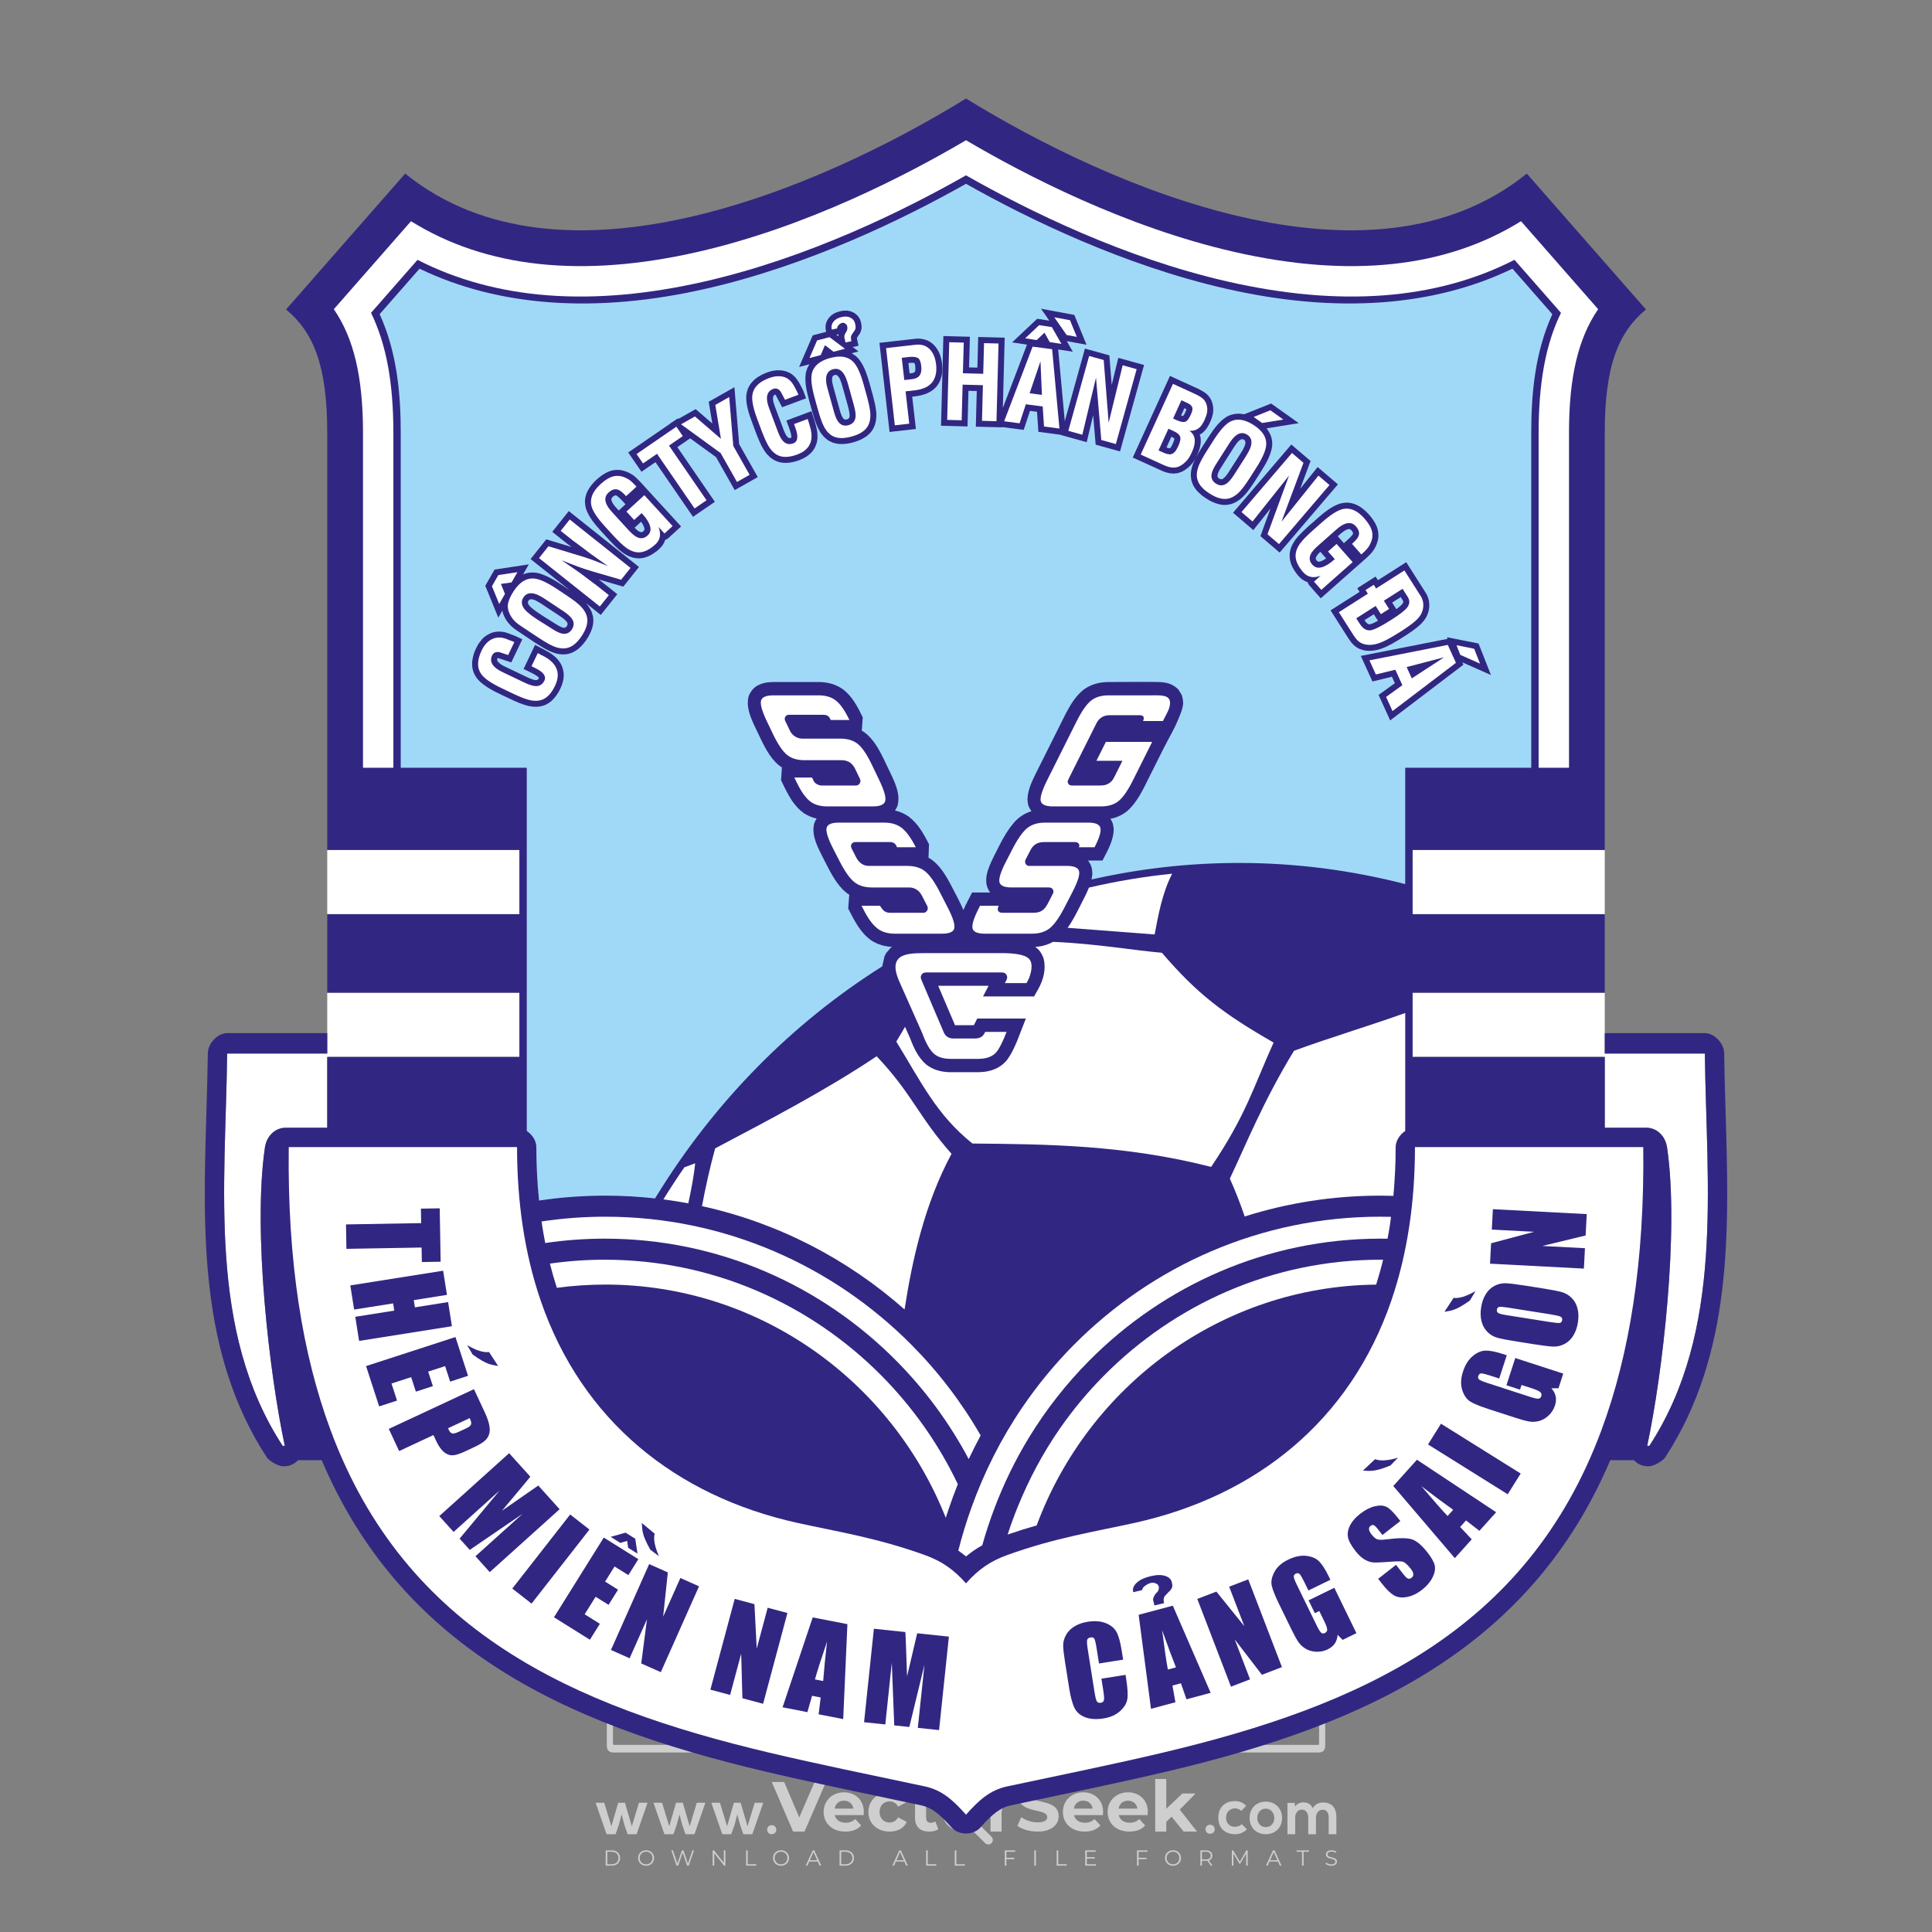 <?xml version="1.0" encoding="iso-8859-1"?>
<!-- Generator: Adobe Illustrator 27.0.0, SVG Export Plug-In . SVG Version: 6.00 Build 0)  -->
<svg version="1.1" id="Layer_1" xmlns="http://www.w3.org/2000/svg" xmlns:xlink="http://www.w3.org/1999/xlink" x="0px" y="0px"
	 viewBox="0 0 500 500" style="enable-background:new 0 0 500 500;" xml:space="preserve">
<rect x="0" y="0" width="500" height="500" fill="#808080" stroke="none"/>
<g id="watermark_1_">
	<g>
		<g id="watermark" style="opacity:0.61;">
			<g>
				<g>
					<g>
						<g>
							<polygon style="fill:#FFFFFF;" points="213.765,461.172 208.204,474.017 205.268,474.017 199.726,461.172 202.938,461.172 
								206.846,470.347 210.81,461.172 							"/>
						</g>
						<g>
							<path style="fill:#FFFFFF;" d="M223.507,469.741h-7.469c0.275,1.23,1.321,1.982,2.826,1.982c1.046,0,1.798-0.312,2.477-0.954
								l1.523,1.651c-0.917,1.046-2.294,1.597-4.074,1.597c-3.413,0-5.634-2.147-5.634-5.083c0-2.954,2.257-5.083,5.267-5.083
								c2.899,0,5.138,1.945,5.138,5.12C223.562,469.191,223.526,469.503,223.507,469.741 M216.002,468.071h4.863
								c-0.202-1.248-1.138-2.055-2.422-2.055C217.139,466.016,216.204,466.805,216.002,468.071"/>
						</g>
						<g>
							<path style="fill:#FFFFFF;" d="M224.735,468.934c0-2.973,2.294-5.083,5.505-5.083c2.074,0,3.707,0.899,4.423,2.514
								l-2.22,1.193c-0.532-0.936-1.321-1.358-2.221-1.358c-1.45,0-2.587,1.009-2.587,2.734c0,1.725,1.138,2.734,2.587,2.734
								c0.899,0,1.688-0.404,2.221-1.358l2.22,1.211c-0.716,1.578-2.349,2.495-4.423,2.495
								C227.029,474.017,224.735,471.907,224.735,468.934"/>
						</g>
						<g>
							<path style="fill:#FFFFFF;" d="M242.828,473.393c-0.587,0.422-1.45,0.624-2.331,0.624c-2.33,0-3.688-1.193-3.688-3.542
								v-4.055h-1.523v-2.202h1.523v-2.404h2.863v2.404h2.459v2.202h-2.459v4.019c0,0.844,0.458,1.303,1.229,1.303
								c0.422,0,0.844-0.128,1.156-0.367L242.828,473.393z"/>
						</g>
					</g>
					<g>
						<path style="fill:#FFFFFF;" d="M262.474,463.997v2.643c-0.238-0.018-0.422-0.037-0.642-0.037
							c-1.578,0-2.624,0.862-2.624,2.753v4.661h-2.863v-9.873h2.734v1.303C259.776,464.493,260.951,463.997,262.474,463.997"/>
					</g>
					<g>
						<path style="fill:#FFFFFF;" d="M263.299,472.53l1.009-2.239c1.083,0.789,2.697,1.339,4.239,1.339
							c1.762,0,2.477-0.587,2.477-1.376c0-2.404-7.469-0.752-7.469-5.524c0-2.184,1.762-4,5.413-4c1.615,0,3.267,0.385,4.459,1.138
							l-0.918,2.257c-1.193-0.679-2.422-1.009-3.56-1.009c-1.761,0-2.44,0.66-2.44,1.468c0,2.367,7.468,0.734,7.468,5.45
							c0,2.147-1.78,3.982-5.45,3.982C266.492,474.017,264.437,473.411,263.299,472.53"/>
					</g>
					<g>
						<path style="fill:#FFFFFF;" d="M285.428,469.741h-7.469c0.275,1.23,1.321,1.982,2.826,1.982c1.046,0,1.798-0.312,2.477-0.954
							l1.523,1.651c-0.918,1.046-2.294,1.597-4.074,1.597c-3.413,0-5.634-2.147-5.634-5.083c0-2.954,2.257-5.083,5.267-5.083
							c2.9,0,5.138,1.945,5.138,5.12C285.484,469.191,285.447,469.503,285.428,469.741 M277.923,468.071h4.863
							c-0.202-1.248-1.138-2.055-2.422-2.055C279.061,466.016,278.125,466.805,277.923,468.071"/>
					</g>
					<g>
						<path style="fill:#FFFFFF;" d="M297.007,469.741h-7.469c0.275,1.23,1.321,1.982,2.826,1.982c1.046,0,1.798-0.312,2.477-0.954
							l1.523,1.651c-0.918,1.046-2.294,1.597-4.074,1.597c-3.413,0-5.634-2.147-5.634-5.083c0-2.954,2.257-5.083,5.267-5.083
							c2.899,0,5.138,1.945,5.138,5.12C297.062,469.191,297.025,469.503,297.007,469.741 M289.501,468.071h4.863
							c-0.202-1.248-1.138-2.055-2.422-2.055C290.639,466.016,289.703,466.805,289.501,468.071"/>
					</g>
					<g>
						<polygon style="fill:#FFFFFF;" points="303.208,470.145 301.831,471.503 301.831,474.017 298.969,474.017 298.969,460.401 
							301.831,460.401 301.831,468.108 306.016,464.144 309.429,464.144 305.318,468.328 309.796,474.017 306.327,474.017 						"/>
					</g>
					<g>
						<path style="fill:#FFFFFF;" d="M256.601,475.359L256.601,475.359l-2.86-2.86c-0.435,0.508-0.953,0.943-1.534,1.284
							c-0.092,0.069-0.186,0.136-0.283,0.199l3.027,3.027c0.456,0.456,1.195,0.456,1.65,0
							C257.057,476.554,257.057,475.815,256.601,475.359"/>
					</g>
					<g>
						<path style="fill:#FFFFFF;" d="M249.984,463.244c0.221-0.173,0.495-0.281,0.797-0.281c0.042,0,0.083,0.002,0.124,0.006
							c-0.214-0.156-0.478-0.249-0.764-0.249c-0.395,0-0.744,0.18-0.981,0.458c-0.051,0-0.1,0.006-0.151,0.008
							c0.039-0.077,0.064-0.162,0.064-0.255c0-0.234-0.143-0.434-0.346-0.519c0.087,0.126,0.138,0.279,0.138,0.445
							c0,0.122-0.031,0.237-0.081,0.341c-2.811,0.201-5.03,2.539-5.03,5.4c0,2.993,2.426,5.42,5.42,5.42
							c2.993,0,5.42-2.426,5.42-5.42C254.595,465.879,252.593,463.635,249.984,463.244 M247.983,464.656
							c0.435,0,0.844,0.112,1.199,0.309c0.374-0.245,0.82-0.387,1.299-0.387c0.711,0,1.348,0.312,1.784,0.806
							c-0.435-0.379-1.004-0.61-1.627-0.61c-0.449,0-0.87,0.12-1.234,0.329c-0.079,0.046-0.156,0.096-0.229,0.15
							c-0.065-0.048-0.133-0.093-0.204-0.134c-0.369-0.219-0.8-0.344-1.26-0.344c-0.3,0-0.588,0.054-0.854,0.152
							C247.196,464.754,247.578,464.656,247.983,464.656 M251.772,469.098c0.115,0.305,0.181,0.634,0.181,0.979
							c0,1.534-1.244,2.777-2.778,2.777c-1.534,0-2.777-1.243-2.777-2.777c0-0.345,0.066-0.674,0.181-0.979
							c-0.62-0.382-1.035-1.064-1.035-1.846c0-1.197,0.971-2.168,2.168-2.168c0.565,0,1.078,0.218,1.463,0.572
							c0.386-0.354,0.899-0.572,1.464-0.572c1.197,0,2.168,0.971,2.168,2.168C252.807,468.034,252.392,468.716,251.772,469.098"/>
					</g>
					<g>
						<path style="fill:#FFFFFF;" d="M251.666,467.061c0,0.497-0.404,0.901-0.901,0.901c-0.497,0-0.901-0.404-0.901-0.901
							s0.404-0.901,0.901-0.901c0.101,0,0.197,0.017,0.287,0.047c-0.03,0.062-0.045,0.132-0.045,0.204
							c0,0.273,0.221,0.494,0.494,0.494c0.05,0,0.099-0.008,0.146-0.022C251.66,466.941,251.666,467,251.666,467.061"/>
					</g>
					<g>
						<path style="fill:#FFFFFF;" d="M248.255,467.061c0,0.376-0.305,0.681-0.681,0.681c-0.376,0-0.681-0.305-0.681-0.681
							s0.305-0.681,0.681-0.681c0.076,0,0.149,0.013,0.217,0.035c-0.023,0.047-0.034,0.1-0.034,0.155
							c0,0.206,0.167,0.374,0.374,0.374c0.038,0,0.075-0.006,0.11-0.017C248.25,466.97,248.255,467.015,248.255,467.061"/>
					</g>
					<g>
						<g>
							<g>
								<rect x="242.908" y="467.83" style="fill:#FFFFFF;" width="0.616" height="0.616"/>
							</g>
							<g>
								<rect x="254.827" y="467.83" style="fill:#FFFFFF;" width="0.616" height="0.616"/>
							</g>
							<g>
								<path style="fill:#FFFFFF;" d="M255.205,468.082h-0.14c0-3.248-2.642-5.89-5.89-5.89c-3.248,0-5.89,2.642-5.89,5.89h-0.14
									c0-1.611,0.627-3.125,1.766-4.264c1.139-1.139,2.653-1.766,4.264-1.766c1.611,0,3.125,0.627,4.264,1.766
									C254.578,464.957,255.205,466.471,255.205,468.082"/>
							</g>
						</g>
						<g>
							<rect x="248.868" y="461.814" style="fill:#FFFFFF;" width="0.616" height="0.616"/>
						</g>
						<g>
							<rect x="244.95" y="462.052" style="fill:#FFFFFF;" width="8.45" height="0.14"/>
						</g>
						<g>
							<path style="fill:#FFFFFF;" d="M245.174,462.15c0,0.108-0.088,0.196-0.196,0.196c-0.108,0-0.196-0.088-0.196-0.196
								c0-0.108,0.088-0.196,0.196-0.196C245.086,461.954,245.174,462.042,245.174,462.15"/>
						</g>
						<g>
							<path style="fill:#FFFFFF;" d="M253.596,462.15c0,0.108-0.088,0.196-0.196,0.196c-0.108,0-0.196-0.088-0.196-0.196
								c0-0.108,0.088-0.196,0.196-0.196C253.509,461.954,253.596,462.042,253.596,462.15"/>
						</g>
					</g>
				</g>
				<g>
					<path style="fill:#FFFFFF;" d="M314.356,473.409c0,1.559-2.364,1.559-2.364,0C311.993,471.851,314.356,471.851,314.356,473.409
						z"/>
				</g>
				<g>
					<g>
						<g>
							<path style="fill:#FFFFFF;" d="M161.739,466.549l1.772,6.088l1.855-6.088h2.215l-2.823,8.14h-2.33l-0.837-2.396l-0.722-2.708
								l-0.722,2.708l-0.837,2.396h-2.33l-2.839-8.14h2.231l1.855,6.088l1.756-6.088H161.739z"/>
						</g>
						<g>
							<path style="fill:#FFFFFF;" d="M176.713,466.549l1.772,6.088l1.855-6.088h2.215l-2.823,8.14h-2.33l-0.837-2.396l-0.722-2.708
								l-0.722,2.708l-0.837,2.396h-2.33l-2.839-8.14h2.231l1.855,6.088l1.756-6.088H176.713z"/>
						</g>
						<g>
							<path style="fill:#FFFFFF;" d="M191.687,466.549l1.772,6.088l1.855-6.088h2.215l-2.823,8.14h-2.33l-0.837-2.396l-0.722-2.708
								l-0.722,2.708l-0.837,2.396h-2.33l-2.839-8.14h2.231l1.855,6.088l1.756-6.088H191.687z"/>
						</g>
					</g>
					<g>
						<path style="fill:#FFFFFF;" d="M200.908,473.52c0,1.559-2.364,1.559-2.364,0C198.545,471.962,200.908,471.962,200.908,473.52z
							"/>
					</g>
					<g>
						<path style="fill:#FFFFFF;" d="M322.71,473.409c-0.935,0.919-1.919,1.28-3.117,1.28c-2.346,0-4.3-1.411-4.3-4.282
							s1.953-4.284,4.3-4.284c1.149,0,2.035,0.329,2.921,1.199l-1.264,1.329c-0.476-0.428-1.066-0.64-1.623-0.64
							c-1.346,0-2.33,0.985-2.33,2.396c0,1.542,1.05,2.362,2.297,2.362c0.64,0,1.28-0.18,1.772-0.672L322.71,473.409z"/>
					</g>
					<g>
						<path style="fill:#FFFFFF;" d="M331.805,470.472c0,2.33-1.591,4.217-4.217,4.217c-2.626,0-4.201-1.887-4.201-4.217
							c0-2.314,1.609-4.217,4.185-4.217C330.149,466.255,331.805,468.158,331.805,470.472z M325.389,470.472
							c0,1.231,0.739,2.38,2.199,2.38c1.46,0,2.199-1.149,2.199-2.38c0-1.215-0.854-2.396-2.199-2.396
							C326.144,468.077,325.389,469.258,325.389,470.472z"/>
					</g>
					<g>
						<path style="fill:#FFFFFF;" d="M338.572,474.689v-4.332c0-1.068-0.559-2.035-1.658-2.035c-1.082,0-1.722,0.967-1.722,2.035
							v4.332h-2.003v-8.107h1.855l0.148,0.985c0.426-0.82,1.362-1.116,2.133-1.116c0.969,0,1.937,0.394,2.396,1.51
							c0.723-1.149,1.658-1.478,2.708-1.478c2.297,0,3.43,1.412,3.43,3.84v4.365h-2.003v-4.365c0-1.066-0.442-1.97-1.526-1.97
							c-1.082,0-1.756,0.935-1.756,2.003v4.332H338.572z"/>
					</g>
				</g>
			</g>
		</g>
		<g style="opacity:0.61;">
			<g>
				<g>
					<path style="fill:#FFFFFF;" d="M345.988,431.299c-0.006-1.224-0.959-2.121-2.189-2.14c-0.924-0.014-0.832,0.12-0.834-0.867
						c-0.003-1.097-0.007-2.194,0.003-3.292c0.003-0.379-0.112-0.691-0.362-0.976c-2.342-2.668-4.678-5.342-7.019-8.011
						c-0.12-0.137-0.275-0.244-0.414-0.366c-6.214,0-12.427,0-18.641,0c-0.794,0.293-1.14,0.868-1.138,1.709
						c0.01,3.748,0.004,7.496,0.004,11.243c0,0.556-0.003,0.589-0.55,0.551c-1.497-0.102-2.516,0.986-2.497,2.492
						c0.044,3.476,0.013,6.953,0.014,10.429c0.001,1.58,0.867,2.443,2.45,2.449c0.582,0.002,0.582,0.002,0.582,0.6
						c0,2.219-0.001,4.438,0.001,6.657c0.001,1.192,0.58,1.771,1.768,1.771c8.013,0.001,16.027,0.001,24.04,0
						c1.168,0,1.755-0.583,1.757-1.745c0.002-2.256,0-4.512,0.001-6.768c0-0.512,0.002-0.511,0.52-0.515
						c0.271-0.002,0.541,0.008,0.809-0.058c0.996-0.246,1.69-1.044,1.694-2.069C346.003,438.696,346.005,434.997,345.988,431.299z
						 M317.537,417.162c5.337,0,10.674,0,16.01,0c0.548,0,0.554,0.007,0.554,0.561c0.001,2.243-0.001,4.486,0.001,6.73
						c0.001,0.811,0.249,1.059,1.06,1.059c1.91,0.001,3.821,0,5.731,0.001c0.458,0,0.479,0.021,0.481,0.483
						c0.003,0.887,0.002,1.775,0,2.662c-0.001,0.477-0.024,0.498-0.504,0.499c-3.895,0.001-7.79,0-11.684,0
						c-3.882,0-7.765,0-11.647,0c-0.55,0-0.552-0.001-0.552-0.561c-0.001-3.624-0.001-7.247,0-10.871
						C316.987,417.166,316.991,417.162,317.537,417.162z M340.822,451.579c-3.883,0.001-7.766,0-11.65,0c-3.871,0-7.742,0-11.613,0
						c-0.572,0-0.574-0.002-0.574-0.579c-0.001-1.997-0.001-3.994,0.001-5.991c0-0.464,0.023-0.486,0.478-0.487
						c7.803-0.001,15.607-0.001,23.41,0c0.478,0,0.499,0.02,0.499,0.503c0.002,1.997,0.001,3.994,0,5.991
						C341.375,451.574,341.37,451.579,340.822,451.579z"/>
				</g>
				<g>
					<g>
						<rect x="327.418" y="417.053" style="fill:#FFFFFF;" width="1.757" height="1.054"/>
					</g>
					<g>
						<rect x="325.662" y="418.107" style="fill:#FFFFFF;" width="1.757" height="1.054"/>
					</g>
					<g>
						<rect x="327.418" y="419.161" style="fill:#FFFFFF;" width="1.757" height="1.054"/>
					</g>
					<g>
						<rect x="325.662" y="420.215" style="fill:#FFFFFF;" width="1.757" height="1.054"/>
					</g>
					<g>
						<rect x="327.418" y="421.269" style="fill:#FFFFFF;" width="1.757" height="1.054"/>
					</g>
					<g>
						<rect x="325.662" y="422.323" style="fill:#FFFFFF;" width="1.757" height="1.054"/>
					</g>
					<g>
						<rect x="327.418" y="423.378" style="fill:#FFFFFF;" width="1.757" height="1.054"/>
					</g>
					<g>
						<rect x="325.662" y="424.432" style="fill:#FFFFFF;" width="1.757" height="1.054"/>
					</g>
					<g>
						<rect x="327.418" y="425.486" style="fill:#FFFFFF;" width="1.757" height="1.054"/>
					</g>
					<g>
						<rect x="325.662" y="426.54" style="fill:#FFFFFF;" width="1.757" height="1.054"/>
					</g>
					<g>
						<rect x="327.418" y="427.594" style="fill:#FFFFFF;" width="1.757" height="1.054"/>
					</g>
					<g>
						<rect x="325.662" y="428.648" style="fill:#FFFFFF;" width="1.757" height="1.054"/>
					</g>
				</g>
			</g>
			<g>
				<path style="fill:#FFFFFF;" d="M187.637,431.299c-0.006-1.224-0.959-2.121-2.189-2.14c-0.924-0.014-0.832,0.12-0.834-0.867
					c-0.003-1.097-0.007-2.194,0.003-3.292c0.003-0.379-0.112-0.691-0.362-0.976c-2.342-2.668-4.678-5.342-7.019-8.011
					c-0.12-0.137-0.275-0.244-0.414-0.366c-6.214,0-12.427,0-18.641,0c-0.794,0.293-1.14,0.868-1.138,1.709
					c0.01,3.748,0.004,7.496,0.004,11.243c0,0.556-0.003,0.589-0.55,0.551c-1.497-0.102-2.516,0.986-2.497,2.492
					c0.044,3.476,0.013,6.953,0.014,10.429c0.001,1.58,0.867,2.443,2.45,2.449c0.582,0.002,0.582,0.002,0.582,0.6
					c0,2.219-0.001,4.438,0.001,6.657c0.001,1.192,0.58,1.771,1.768,1.771c8.013,0.001,16.027,0.001,24.04,0
					c1.168,0,1.755-0.583,1.757-1.745c0.002-2.256,0-4.512,0.001-6.768c0-0.512,0.002-0.511,0.52-0.515
					c0.271-0.002,0.541,0.008,0.809-0.058c0.996-0.246,1.69-1.044,1.694-2.069C187.652,438.696,187.655,434.997,187.637,431.299z
					 M159.187,417.162c5.337,0,10.674,0,16.01,0c0.548,0,0.554,0.007,0.554,0.561c0.001,2.243-0.001,4.486,0.001,6.73
					c0.001,0.811,0.249,1.059,1.06,1.059c1.91,0.001,3.821,0,5.731,0.001c0.458,0,0.479,0.021,0.481,0.483
					c0.003,0.887,0.002,1.775,0,2.662c-0.001,0.477-0.024,0.498-0.504,0.499c-3.895,0.001-7.79,0-11.684,0
					c-3.882,0-7.765,0-11.647,0c-0.55,0-0.552-0.001-0.552-0.561c-0.001-3.624-0.001-7.247,0-10.871
					C158.636,417.166,158.64,417.162,159.187,417.162z M182.472,451.579c-3.883,0.001-7.766,0-11.65,0c-3.871,0-7.742,0-11.613,0
					c-0.572,0-0.574-0.002-0.574-0.579c-0.001-1.997-0.001-3.994,0.001-5.991c0-0.464,0.023-0.486,0.478-0.487
					c7.803-0.001,15.607-0.001,23.41,0c0.478,0,0.499,0.02,0.499,0.503c0.002,1.997,0.001,3.994,0,5.991
					C183.024,451.574,183.019,451.579,182.472,451.579z"/>
			</g>
			<g>
				<path style="fill:#FFFFFF;" d="M159.779,440.669v-7.897h2.779c0.375,0,0.726,0.061,1.053,0.182
					c0.327,0.121,0.612,0.292,0.855,0.513c0.242,0.221,0.434,0.483,0.573,0.789c0.14,0.305,0.21,0.642,0.21,1.009
					c0,0.375-0.07,0.715-0.21,1.02c-0.14,0.305-0.331,0.568-0.573,0.789c-0.243,0.221-0.528,0.392-0.855,0.513
					c-0.327,0.121-0.678,0.182-1.053,0.182h-1.29v2.901H159.779z M162.58,436.356c0.39,0,0.684-0.111,0.882-0.331
					c0.199-0.22,0.298-0.474,0.298-0.761c0-0.14-0.024-0.276-0.072-0.408c-0.048-0.132-0.121-0.248-0.221-0.347
					c-0.099-0.099-0.223-0.178-0.37-0.237c-0.147-0.059-0.32-0.089-0.518-0.089h-1.312v2.173H162.58z"/>
				<path style="fill:#FFFFFF;" d="M166.308,432.771h1.731l3.177,5.294h0.088l-0.088-1.522v-3.772h1.478v7.897h-1.566l-3.353-5.592
					h-0.088l0.088,1.522v4.07h-1.467V432.771z"/>
				<path style="fill:#FFFFFF;" d="M177.922,436.334h3.872c0.022,0.089,0.04,0.195,0.055,0.32c0.014,0.125,0.022,0.25,0.022,0.375
					c0,0.507-0.077,0.985-0.231,1.434c-0.154,0.449-0.397,0.849-0.728,1.202c-0.353,0.375-0.776,0.666-1.268,0.871
					c-0.493,0.206-1.055,0.309-1.688,0.309c-0.574,0-1.114-0.103-1.622-0.309c-0.507-0.206-0.948-0.492-1.323-0.86
					c-0.375-0.367-0.673-0.803-0.894-1.307c-0.221-0.504-0.331-1.053-0.331-1.649c0-0.595,0.11-1.145,0.331-1.649
					c0.221-0.504,0.518-0.939,0.894-1.307c0.375-0.367,0.816-0.654,1.323-0.86c0.507-0.206,1.048-0.309,1.622-0.309
					c0.64,0,1.211,0.11,1.715,0.331c0.504,0.221,0.935,0.526,1.296,0.915l-1.025,1.004c-0.258-0.272-0.544-0.48-0.861-0.623
					c-0.316-0.143-0.695-0.215-1.136-0.215c-0.361,0-0.703,0.065-1.026,0.193c-0.324,0.129-0.607,0.311-0.85,0.546
					c-0.242,0.235-0.436,0.52-0.579,0.855c-0.143,0.335-0.215,0.708-0.215,1.119c0,0.412,0.072,0.785,0.215,1.12
					c0.143,0.335,0.338,0.62,0.584,0.855c0.246,0.235,0.531,0.418,0.855,0.546c0.323,0.129,0.669,0.193,1.037,0.193
					c0.419,0,0.773-0.061,1.064-0.182c0.29-0.121,0.538-0.278,0.744-0.469c0.148-0.132,0.275-0.3,0.381-0.502
					c0.106-0.202,0.189-0.428,0.248-0.678h-2.482V436.334z"/>
			</g>
			<g>
				<path style="fill:#FFFFFF;" d="M224.019,431.299c-0.006-1.224-0.959-2.121-2.189-2.14c-0.924-0.014-0.832,0.12-0.834-0.867
					c-0.003-1.097-0.007-2.194,0.003-3.292c0.003-0.379-0.112-0.691-0.362-0.976c-2.342-2.668-4.678-5.342-7.019-8.011
					c-0.12-0.137-0.275-0.244-0.414-0.366c-6.214,0-12.427,0-18.641,0c-0.794,0.293-1.14,0.868-1.138,1.709
					c0.01,3.748,0.004,7.496,0.004,11.243c0,0.556-0.003,0.589-0.55,0.551c-1.497-0.102-2.516,0.986-2.497,2.492
					c0.044,3.476,0.013,6.953,0.014,10.429c0.001,1.58,0.867,2.443,2.45,2.449c0.582,0.002,0.582,0.002,0.582,0.6
					c0,2.219-0.001,4.438,0.001,6.657c0.001,1.192,0.58,1.771,1.768,1.771c8.013,0.001,16.027,0.001,24.04,0
					c1.168,0,1.755-0.583,1.757-1.745c0.002-2.256,0-4.512,0.001-6.768c0-0.512,0.002-0.511,0.52-0.515
					c0.271-0.002,0.541,0.008,0.809-0.058c0.997-0.246,1.69-1.044,1.694-2.069C224.034,438.696,224.036,434.997,224.019,431.299z
					 M195.568,417.162c5.337,0,10.674,0,16.01,0c0.548,0,0.554,0.007,0.554,0.561c0.001,2.243-0.001,4.486,0.001,6.73
					c0.001,0.811,0.249,1.059,1.06,1.059c1.91,0.001,3.821,0,5.731,0.001c0.458,0,0.479,0.021,0.481,0.483
					c0.003,0.887,0.002,1.775,0,2.662c-0.001,0.477-0.024,0.498-0.504,0.499c-3.895,0.001-7.79,0-11.684,0
					c-3.882,0-7.765,0-11.647,0c-0.55,0-0.552-0.001-0.552-0.561c-0.001-3.624-0.001-7.247,0-10.871
					C195.018,417.166,195.022,417.162,195.568,417.162z M218.854,451.579c-3.883,0.001-7.766,0-11.65,0c-3.871,0-7.742,0-11.613,0
					c-0.572,0-0.574-0.002-0.574-0.579c-0.001-1.997-0.001-3.994,0.001-5.991c0-0.464,0.023-0.486,0.478-0.487
					c7.803-0.001,15.607-0.001,23.41,0c0.478,0,0.499,0.02,0.499,0.503c0.002,1.997,0.001,3.994,0,5.991
					C219.406,451.574,219.401,451.579,218.854,451.579z"/>
			</g>
			<g>
				<path style="fill:#FFFFFF;" d="M205.111,432.771h1.699l2.967,7.897h-1.644l-0.651-1.886h-3.044l-0.651,1.886h-1.643
					L205.111,432.771z M206.997,437.415l-0.706-1.974l-0.287-0.96h-0.088l-0.287,0.96l-0.706,1.974H206.997z"/>
				<path style="fill:#FFFFFF;" d="M211.331,434.536c-0.125,0-0.245-0.024-0.359-0.072c-0.114-0.048-0.213-0.114-0.298-0.199
					c-0.084-0.084-0.151-0.182-0.198-0.292c-0.048-0.11-0.072-0.232-0.072-0.364s0.024-0.254,0.072-0.364
					c0.048-0.11,0.114-0.208,0.198-0.292c0.084-0.084,0.184-0.151,0.298-0.198c0.114-0.048,0.233-0.072,0.359-0.072
					c0.257,0,0.478,0.09,0.662,0.27c0.184,0.181,0.276,0.399,0.276,0.656s-0.092,0.476-0.276,0.656
					C211.809,434.446,211.589,434.536,211.331,434.536z M210.615,440.669v-5.404h1.445v5.404H210.615z"/>
			</g>
			<g>
				<path style="fill:#FFFFFF;" d="M261.044,431.299c-0.006-1.224-0.959-2.121-2.189-2.14c-0.924-0.014-0.832,0.12-0.834-0.867
					c-0.003-1.097-0.007-2.194,0.003-3.292c0.003-0.379-0.112-0.691-0.362-0.976c-2.342-2.668-4.678-5.342-7.019-8.011
					c-0.12-0.137-0.275-0.244-0.414-0.366c-6.214,0-12.427,0-18.641,0c-0.794,0.293-1.14,0.868-1.138,1.709
					c0.01,3.748,0.004,7.496,0.004,11.243c0,0.556-0.003,0.589-0.55,0.551c-1.497-0.102-2.516,0.986-2.497,2.492
					c0.044,3.476,0.013,6.953,0.014,10.429c0.001,1.58,0.867,2.443,2.45,2.449c0.582,0.002,0.582,0.002,0.582,0.6
					c0,2.219-0.001,4.438,0.001,6.657c0.001,1.192,0.58,1.771,1.768,1.771c8.013,0.001,16.027,0.001,24.04,0
					c1.168,0,1.755-0.583,1.757-1.745c0.002-2.256,0-4.512,0.001-6.768c0-0.512,0.002-0.511,0.52-0.515
					c0.271-0.002,0.541,0.008,0.809-0.058c0.996-0.246,1.69-1.044,1.694-2.069C261.059,438.696,261.061,434.997,261.044,431.299z
					 M232.593,417.162c5.337,0,10.674,0,16.01,0c0.548,0,0.554,0.007,0.554,0.561c0.001,2.243-0.001,4.486,0.001,6.73
					c0.001,0.811,0.249,1.059,1.06,1.059c1.91,0.001,3.821,0,5.731,0.001c0.458,0,0.479,0.021,0.481,0.483
					c0.003,0.887,0.002,1.775,0,2.662c-0.001,0.477-0.024,0.498-0.504,0.499c-3.895,0.001-7.79,0-11.684,0
					c-3.882,0-7.765,0-11.647,0c-0.55,0-0.552-0.001-0.552-0.561c-0.001-3.624-0.001-7.247,0-10.871
					C232.042,417.166,232.047,417.162,232.593,417.162z M255.878,451.579c-3.883,0.001-7.766,0-11.65,0c-3.871,0-7.742,0-11.613,0
					c-0.572,0-0.574-0.002-0.574-0.579c-0.001-1.997-0.001-3.994,0.001-5.991c0-0.464,0.023-0.486,0.478-0.487
					c7.803-0.001,15.607-0.001,23.41,0c0.478,0,0.499,0.02,0.499,0.503c0.002,1.997,0.001,3.994,0,5.991
					C256.431,451.574,256.426,451.579,255.878,451.579z"/>
			</g>
			<g>
				<path style="fill:#FFFFFF;" d="M236.361,440.845c-0.338,0-0.662-0.048-0.971-0.143c-0.309-0.095-0.592-0.239-0.849-0.43
					c-0.257-0.191-0.481-0.425-0.673-0.7c-0.191-0.276-0.342-0.597-0.452-0.965l1.401-0.551c0.103,0.397,0.283,0.726,0.54,0.987
					c0.257,0.261,0.596,0.392,1.015,0.392c0.154,0,0.303-0.02,0.447-0.061c0.143-0.04,0.272-0.099,0.386-0.176
					s0.204-0.175,0.27-0.292c0.066-0.118,0.099-0.254,0.099-0.408c0-0.147-0.026-0.279-0.077-0.397
					c-0.051-0.117-0.138-0.227-0.259-0.331c-0.121-0.103-0.28-0.202-0.475-0.298c-0.195-0.095-0.435-0.195-0.722-0.298l-0.485-0.176
					c-0.213-0.073-0.429-0.173-0.645-0.298c-0.217-0.125-0.413-0.276-0.59-0.452c-0.177-0.176-0.322-0.384-0.436-0.623
					c-0.114-0.239-0.171-0.509-0.171-0.81c0-0.309,0.06-0.597,0.182-0.866c0.121-0.268,0.294-0.503,0.518-0.706
					c0.224-0.202,0.492-0.36,0.805-0.474s0.66-0.171,1.042-0.171c0.397,0,0.74,0.053,1.031,0.16
					c0.291,0.107,0.537,0.243,0.739,0.408c0.202,0.165,0.366,0.348,0.491,0.546c0.125,0.199,0.217,0.386,0.276,0.563l-1.312,0.551
					c-0.074-0.221-0.208-0.419-0.402-0.596c-0.195-0.176-0.462-0.265-0.8-0.265c-0.324,0-0.592,0.075-0.805,0.226
					c-0.213,0.151-0.32,0.348-0.32,0.59c0,0.235,0.103,0.436,0.309,0.601c0.206,0.165,0.533,0.325,0.982,0.48l0.497,0.165
					c0.316,0.111,0.605,0.237,0.866,0.381c0.261,0.143,0.485,0.314,0.673,0.513c0.187,0.199,0.331,0.425,0.43,0.678
					c0.1,0.254,0.149,0.546,0.149,0.877c0,0.412-0.083,0.767-0.248,1.064c-0.165,0.298-0.377,0.542-0.634,0.734
					c-0.258,0.191-0.548,0.335-0.872,0.43C236.986,440.797,236.67,440.845,236.361,440.845z"/>
				<path style="fill:#FFFFFF;" d="M239.516,432.771h1.61l1.633,4.754l0.287,1.015h0.088l0.309-1.015l1.699-4.754h1.61l-2.879,7.897
					h-1.566L239.516,432.771z"/>
				<path style="fill:#FFFFFF;" d="M251.097,436.334h3.871c0.022,0.089,0.04,0.195,0.055,0.32c0.015,0.125,0.023,0.25,0.023,0.375
					c0,0.507-0.078,0.985-0.232,1.434c-0.154,0.449-0.397,0.849-0.728,1.202c-0.353,0.375-0.775,0.666-1.268,0.871
					c-0.493,0.206-1.055,0.309-1.688,0.309c-0.574,0-1.114-0.103-1.621-0.309c-0.507-0.206-0.949-0.492-1.324-0.86
					c-0.375-0.367-0.673-0.803-0.894-1.307c-0.22-0.504-0.331-1.053-0.331-1.649c0-0.595,0.11-1.145,0.331-1.649
					c0.221-0.504,0.518-0.939,0.894-1.307c0.375-0.367,0.816-0.654,1.324-0.86c0.507-0.206,1.047-0.309,1.621-0.309
					c0.64,0,1.211,0.11,1.715,0.331c0.504,0.221,0.936,0.526,1.296,0.915l-1.026,1.004c-0.257-0.272-0.544-0.48-0.861-0.623
					c-0.316-0.143-0.694-0.215-1.136-0.215c-0.36,0-0.702,0.065-1.026,0.193c-0.323,0.129-0.607,0.311-0.849,0.546
					c-0.243,0.235-0.436,0.52-0.579,0.855c-0.143,0.335-0.215,0.708-0.215,1.119c0,0.412,0.072,0.785,0.215,1.12
					c0.143,0.335,0.338,0.62,0.585,0.855c0.246,0.235,0.531,0.418,0.854,0.546c0.324,0.129,0.669,0.193,1.037,0.193
					c0.419,0,0.774-0.061,1.064-0.182c0.29-0.121,0.539-0.278,0.745-0.469c0.147-0.132,0.274-0.3,0.38-0.502
					c0.107-0.202,0.189-0.428,0.248-0.678h-2.482V436.334z"/>
			</g>
			<g>
				<path style="fill:#FFFFFF;" d="M297.3,431.299c-0.006-1.224-0.959-2.121-2.189-2.14c-0.924-0.014-0.832,0.12-0.834-0.867
					c-0.003-1.097-0.007-2.194,0.003-3.292c0.003-0.379-0.112-0.691-0.362-0.976c-2.342-2.668-4.678-5.342-7.019-8.011
					c-0.12-0.137-0.275-0.244-0.414-0.366c-6.214,0-12.427,0-18.641,0c-0.794,0.293-1.14,0.868-1.138,1.709
					c0.01,3.748,0.004,7.496,0.004,11.243c0,0.556-0.003,0.589-0.55,0.551c-1.497-0.102-2.516,0.986-2.497,2.492
					c0.044,3.476,0.013,6.953,0.014,10.429c0.001,1.58,0.867,2.443,2.45,2.449c0.582,0.002,0.582,0.002,0.582,0.6
					c0,2.219-0.001,4.438,0.001,6.657c0.001,1.192,0.58,1.771,1.768,1.771c8.013,0.001,16.027,0.001,24.04,0
					c1.168,0,1.755-0.583,1.757-1.745c0.002-2.256,0-4.512,0.001-6.768c0-0.512,0.002-0.511,0.52-0.515
					c0.271-0.002,0.541,0.008,0.809-0.058c0.996-0.246,1.69-1.044,1.694-2.069C297.315,438.696,297.318,434.997,297.3,431.299z
					 M268.85,417.162c5.337,0,10.674,0,16.01,0c0.548,0,0.554,0.007,0.554,0.561c0.001,2.243-0.001,4.486,0.001,6.73
					c0.001,0.811,0.249,1.059,1.06,1.059c1.91,0.001,3.821,0,5.731,0.001c0.458,0,0.479,0.021,0.481,0.483
					c0.003,0.887,0.002,1.775,0,2.662c-0.001,0.477-0.024,0.498-0.504,0.499c-3.895,0.001-7.79,0-11.684,0
					c-3.882,0-7.765,0-11.647,0c-0.55,0-0.552-0.001-0.552-0.561c-0.001-3.624-0.001-7.247,0-10.871
					C268.299,417.166,268.303,417.162,268.85,417.162z M292.135,451.579c-3.883,0.001-7.766,0-11.65,0c-3.871,0-7.742,0-11.613,0
					c-0.572,0-0.574-0.002-0.574-0.579c-0.001-1.997-0.001-3.994,0.001-5.991c0-0.464,0.023-0.486,0.478-0.487
					c7.803-0.001,15.607-0.001,23.41,0c0.478,0,0.499,0.02,0.499,0.503c0.001,1.997,0.001,3.994,0,5.991
					C292.687,451.574,292.682,451.579,292.135,451.579z"/>
			</g>
			<g>
				<path style="fill:#FFFFFF;" d="M272.966,434.183v1.831h3.165v1.412h-3.165v1.831h3.518v1.412h-5.007v-7.897h5.007v1.412H272.966
					z"/>
				<path style="fill:#FFFFFF;" d="M277.852,440.669v-7.897h2.779c0.375,0,0.726,0.061,1.053,0.182
					c0.327,0.121,0.612,0.292,0.855,0.513c0.243,0.221,0.434,0.483,0.574,0.789c0.14,0.305,0.209,0.642,0.209,1.009
					c0,0.375-0.07,0.715-0.209,1.02c-0.14,0.305-0.331,0.568-0.574,0.789c-0.243,0.221-0.528,0.392-0.855,0.513
					c-0.327,0.121-0.678,0.182-1.053,0.182h-1.29v2.901H277.852z M280.653,436.356c0.389,0,0.684-0.111,0.882-0.331
					c0.199-0.22,0.298-0.474,0.298-0.761c0-0.14-0.024-0.276-0.072-0.408c-0.048-0.132-0.121-0.248-0.221-0.347
					c-0.099-0.099-0.222-0.178-0.37-0.237c-0.147-0.059-0.32-0.089-0.518-0.089h-1.312v2.173H280.653z"/>
				<path style="fill:#FFFFFF;" d="M286.797,440.845c-0.338,0-0.662-0.048-0.971-0.143c-0.309-0.095-0.592-0.239-0.849-0.43
					c-0.257-0.191-0.482-0.425-0.673-0.7c-0.191-0.276-0.342-0.597-0.452-0.965l1.401-0.551c0.103,0.397,0.283,0.726,0.541,0.987
					c0.257,0.261,0.595,0.392,1.015,0.392c0.154,0,0.303-0.02,0.447-0.061c0.143-0.04,0.272-0.099,0.386-0.176
					c0.114-0.077,0.204-0.175,0.27-0.292c0.066-0.118,0.1-0.254,0.1-0.408c0-0.147-0.026-0.279-0.077-0.397
					c-0.051-0.117-0.138-0.227-0.259-0.331c-0.121-0.103-0.279-0.202-0.474-0.298c-0.195-0.095-0.436-0.195-0.723-0.298
					l-0.485-0.176c-0.213-0.073-0.428-0.173-0.645-0.298c-0.217-0.125-0.414-0.276-0.59-0.452c-0.176-0.176-0.322-0.384-0.436-0.623
					c-0.114-0.239-0.171-0.509-0.171-0.81c0-0.309,0.061-0.597,0.182-0.866c0.121-0.268,0.294-0.503,0.518-0.706
					c0.224-0.202,0.493-0.36,0.805-0.474c0.312-0.114,0.66-0.171,1.042-0.171c0.397,0,0.741,0.053,1.031,0.16
					c0.29,0.107,0.537,0.243,0.739,0.408c0.202,0.165,0.365,0.348,0.491,0.546c0.125,0.199,0.217,0.386,0.276,0.563l-1.312,0.551
					c-0.074-0.221-0.208-0.419-0.403-0.596c-0.195-0.176-0.462-0.265-0.799-0.265c-0.324,0-0.592,0.075-0.805,0.226
					c-0.213,0.151-0.32,0.348-0.32,0.59c0,0.235,0.103,0.436,0.309,0.601c0.206,0.165,0.533,0.325,0.982,0.48l0.496,0.165
					c0.316,0.111,0.605,0.237,0.866,0.381c0.261,0.143,0.485,0.314,0.673,0.513c0.187,0.199,0.331,0.425,0.43,0.678
					c0.099,0.254,0.149,0.546,0.149,0.877c0,0.412-0.083,0.767-0.248,1.064c-0.165,0.298-0.377,0.542-0.634,0.734
					c-0.258,0.191-0.548,0.335-0.872,0.43C287.422,440.797,287.105,440.845,286.797,440.845z"/>
			</g>
			<g>
				<path style="fill:#FFFFFF;" d="M321.394,439.168l4.004-4.985h-3.827v-1.412h5.559v1.5l-3.96,4.985h4.004v1.412h-5.779V439.168z"
					/>
				<path style="fill:#FFFFFF;" d="M328.409,432.771h1.489v7.897h-1.489V432.771z"/>
				<path style="fill:#FFFFFF;" d="M331.486,440.669v-7.897h2.779c0.375,0,0.726,0.061,1.053,0.182
					c0.327,0.121,0.612,0.292,0.855,0.513s0.434,0.483,0.574,0.789c0.14,0.305,0.209,0.642,0.209,1.009
					c0,0.375-0.07,0.715-0.209,1.02c-0.14,0.305-0.331,0.568-0.574,0.789c-0.243,0.221-0.528,0.392-0.855,0.513
					c-0.327,0.121-0.678,0.182-1.053,0.182h-1.29v2.901H331.486z M334.288,436.356c0.389,0,0.684-0.111,0.882-0.331
					c0.199-0.22,0.298-0.474,0.298-0.761c0-0.14-0.024-0.276-0.072-0.408c-0.048-0.132-0.121-0.248-0.221-0.347
					c-0.099-0.099-0.222-0.178-0.37-0.237c-0.147-0.059-0.32-0.089-0.518-0.089h-1.312v2.173H334.288z"/>
			</g>
		</g>
		<g style="opacity:0.61;">
			<path style="fill:#FFFFFF;" d="M300.133,433.27h9.067v2.242h-9.067V433.27z M300.133,437.136h9.067v2.243h-9.067V437.136z"/>
		</g>
	</g>
	<g style="opacity:0.61;">
		<path style="fill:#FFFFFF;" d="M156.756,478.878h1.607c1.263,0,2.114,0.812,2.114,1.974c0,1.161-0.851,1.973-2.114,1.973h-1.607
			V478.878z M158.34,482.464c1.049,0,1.725-0.665,1.725-1.612c0-0.947-0.677-1.613-1.725-1.613h-1.167v3.225H158.34z"/>
		<path style="fill:#FFFFFF;" d="M165.139,480.851c0-1.15,0.879-2.007,2.075-2.007c1.184,0,2.069,0.851,2.069,2.007
			c0,1.156-0.885,2.007-2.069,2.007C166.019,482.858,165.139,482.002,165.139,480.851z M168.866,480.851
			c0-0.942-0.705-1.635-1.652-1.635c-0.953,0-1.663,0.693-1.663,1.635c0,0.941,0.71,1.635,1.663,1.635
			C168.162,482.486,168.866,481.793,168.866,480.851z"/>
		<path style="fill:#FFFFFF;" d="M179.596,478.878l-1.331,3.947h-0.44l-1.156-3.366l-1.161,3.366h-0.434l-1.331-3.947h0.429
			l1.139,3.394l1.178-3.394h0.389l1.161,3.411l1.156-3.411H179.596z"/>
		<path style="fill:#FFFFFF;" d="M187.731,478.878v3.947h-0.344l-2.537-3.202v3.202h-0.417v-3.947h0.344l2.543,3.203v-3.203H187.731
			z"/>
		<path style="fill:#FFFFFF;" d="M193.093,478.878h0.417v3.586h2.21v0.361h-2.627V478.878z"/>
		<path style="fill:#FFFFFF;" d="M200.061,480.851c0-1.15,0.879-2.007,2.075-2.007c1.184,0,2.069,0.851,2.069,2.007
			c0,1.156-0.885,2.007-2.069,2.007C200.941,482.858,200.061,482.002,200.061,480.851z M203.788,480.851
			c0-0.942-0.705-1.635-1.652-1.635c-0.953,0-1.663,0.693-1.663,1.635c0,0.941,0.71,1.635,1.663,1.635
			C203.083,482.486,203.788,481.793,203.788,480.851z"/>
		<path style="fill:#FFFFFF;" d="M211.636,481.77h-2.199l-0.474,1.054h-0.434l1.804-3.947h0.412l1.804,3.947h-0.44L211.636,481.77z
			 M211.484,481.432l-0.947-2.12l-0.947,2.12H211.484z"/>
		<path style="fill:#FFFFFF;" d="M217.28,478.878h1.607c1.263,0,2.114,0.812,2.114,1.974c0,1.161-0.851,1.973-2.114,1.973h-1.607
			V478.878z M218.864,482.464c1.049,0,1.725-0.665,1.725-1.612c0-0.947-0.677-1.613-1.725-1.613h-1.167v3.225H218.864z"/>
		<path style="fill:#FFFFFF;" d="M234.041,481.77h-2.199l-0.474,1.054h-0.434l1.804-3.947h0.412l1.804,3.947h-0.44L234.041,481.77z
			 M233.889,481.432l-0.947-2.12l-0.947,2.12H233.889z"/>
		<path style="fill:#FFFFFF;" d="M239.685,478.878h0.417v3.586h2.21v0.361h-2.627V478.878z"/>
		<path style="fill:#FFFFFF;" d="M247.082,478.878h0.417v3.586h2.21v0.361h-2.627V478.878z"/>
		<path style="fill:#FFFFFF;" d="M260.449,479.239v1.551h2.041v0.361h-2.041v1.675h-0.417v-3.947h2.706v0.361H260.449z"/>
		<path style="fill:#FFFFFF;" d="M267.678,478.878h0.417v3.947h-0.417V478.878z"/>
		<path style="fill:#FFFFFF;" d="M273.456,478.878h0.417v3.586h2.21v0.361h-2.627V478.878z"/>
		<path style="fill:#FFFFFF;" d="M283.644,482.464v0.361h-2.791v-3.947h2.706v0.361h-2.289v1.404h2.041v0.355h-2.041v1.466H283.644z
			"/>
		<path style="fill:#FFFFFF;" d="M294.672,479.239v1.551h2.041v0.361h-2.041v1.675h-0.417v-3.947h2.706v0.361H294.672z"/>
		<path style="fill:#FFFFFF;" d="M301.5,480.851c0-1.15,0.879-2.007,2.075-2.007c1.184,0,2.069,0.851,2.069,2.007
			c0,1.156-0.885,2.007-2.069,2.007C302.379,482.858,301.5,482.002,301.5,480.851z M305.226,480.851
			c0-0.942-0.705-1.635-1.652-1.635c-0.953,0-1.663,0.693-1.663,1.635c0,0.941,0.71,1.635,1.663,1.635
			C304.522,482.486,305.226,481.793,305.226,480.851z"/>
		<path style="fill:#FFFFFF;" d="M313.351,482.825l-0.902-1.269c-0.102,0.011-0.203,0.017-0.316,0.017h-1.06v1.252h-0.417v-3.947
			h1.477c1.004,0,1.613,0.507,1.613,1.353c0,0.62-0.327,1.054-0.902,1.24l0.964,1.353H313.351z M313.328,480.231
			c0-0.632-0.417-0.992-1.207-0.992h-1.048v1.979h1.048C312.911,481.218,313.328,480.851,313.328,480.231z"/>
		<path style="fill:#FFFFFF;" d="M322.907,478.878v3.947h-0.4v-3.158l-1.551,2.656h-0.197l-1.551-2.639v3.14h-0.4v-3.947h0.344
			l1.714,2.926l1.697-2.926H322.907z"/>
		<path style="fill:#FFFFFF;" d="M330.744,481.77h-2.199l-0.473,1.054h-0.434l1.804-3.947h0.411l1.804,3.947h-0.44L330.744,481.77z
			 M330.592,481.432l-0.947-2.12l-0.947,2.12H330.592z"/>
		<path style="fill:#FFFFFF;" d="M336.957,479.239h-1.387v-0.361h3.192v0.361h-1.387v3.586h-0.417V479.239z"/>
		<path style="fill:#FFFFFF;" d="M343.063,482.346l0.164-0.321c0.282,0.276,0.784,0.479,1.302,0.479c0.739,0,1.06-0.31,1.06-0.699
			c0-1.083-2.43-0.417-2.43-1.877c0-0.581,0.451-1.083,1.455-1.083c0.446,0,0.908,0.13,1.224,0.35l-0.141,0.333
			c-0.338-0.22-0.733-0.327-1.083-0.327c-0.722,0-1.043,0.321-1.043,0.716c0,1.083,2.43,0.429,2.43,1.866
			c0,0.581-0.462,1.077-1.472,1.077C343.937,482.858,343.356,482.65,343.063,482.346z"/>
	</g>
</g>
<g>
</g>
<g>
	<path style="fill:#FFFFFF;" d="M441.213,272.654H415.31v-15.743h-49.736v16.627h49.736v18.325h10.744
		c2.616-0.028,4.93,2.027,5.385,5.108c3.19,21.812-1.219,58.901-5.145,77.213h0.555C446.251,344.42,441.644,307.269,441.213,272.654
		z"/>
	<path style="fill:#FFFFFF;" d="M134.426,256.911H84.69v15.743H58.787c-0.432,34.615-5.039,71.766,14.364,101.53h0.555
		c-3.926-18.311-8.335-55.401-5.145-77.213c0.455-3.081,2.769-5.136,5.385-5.108h10.744v-18.326h49.736V256.911z"/>
	<rect x="84.69" y="219.963" style="fill:#FFFFFF;" width="49.736" height="16.626"/>
	<rect x="365.574" y="219.963" style="fill:#FFFFFF;" width="49.736" height="16.626"/>
	<path style="fill:#312782;" d="M446.586,287.884c-0.155-5.203-0.311-10.383-0.372-15.292c-0.032-2.603-2.534-5.215-5-5.215H415.31
		v5.277h25.902c0.432,34.615,5.039,71.766-14.364,101.53h-0.555c3.926-18.311,8.335-55.401,5.145-77.213
		c-0.454-3.081-2.769-5.136-5.385-5.108H415.31v-18.326h-49.736v-16.625h49.736v-20.323h-49.736v-16.625h49.736V112.009
		c0-17.526,3.605-26.055,10.66-31.921l-30.834-35.169C354.66,77.712,287.466,48.577,250,25.494
		c-37.466,23.083-104.661,52.218-145.136,19.425L74.03,80.088c7.056,5.866,10.66,14.395,10.66,31.921v107.954h49.736v16.626H84.689
		v20.323h49.736v16.625H84.689v18.326H73.946c-2.616-0.028-4.93,2.027-5.385,5.108c-3.189,21.812,1.22,58.901,5.145,77.213h-0.555
		c-19.403-29.764-14.796-66.915-14.364-101.53h25.902v-5.277H58.786c-2.467,0-4.969,2.613-5,5.215
		c-0.061,4.909-0.217,10.089-0.371,15.292c-0.921,30.818-1.865,62.444,15.635,89.289c0.613,0.942,3.022,2.288,4.101,2.288h0.555
		c1.317,0,2.532-0.617,3.431-1.573h6.117c10.185,23.938,25.586,40.784,44.491,53.173c20.175,13.219,44.205,21.232,70.061,27.36
		c9.45,2.24,19.825,4.422,30.49,6.663c2.483,0.523,5.061,1.066,10.01,2.119c1.492,0.316,2.726,0.93,3.861,1.768
		c1.365,1.011,2.682,2.379,4.095,3.971c0.925,1.044,2.331,1.563,3.737,1.563c1.405,0,2.811-0.52,3.737-1.563
		c1.412-1.592,2.729-2.96,4.094-3.971c1.135-0.839,2.369-1.452,3.861-1.768c4.949-1.053,7.528-1.596,10.01-2.119
		c10.665-2.241,21.04-4.423,30.49-6.663c25.856-6.128,49.886-14.141,70.062-27.36c18.905-12.389,34.305-29.236,44.491-53.173h6.117
		c0.899,0.956,2.113,1.573,3.431,1.573h0.555c1.079,0,3.488-1.346,4.101-2.288C448.451,350.327,447.505,318.702,446.586,287.884z"/>
	<path style="fill:#FFFFFF;" d="M277.869,348.093c-4.864,4.907-9.286,10.26-13.197,15.991c-5.541,8.117-9.961,16.884-13.282,26.135
		c-1.306,3.641-2.444,7.355-3.38,11.073c0,0-0.001,0.001-0.001,0.003c0.678,0.47,1.338,0.971,1.986,1.511
		c0.001-0.001,0.005-0.003,0.006-0.006c0.002,0.003,0.005,0.004,0.006,0.006c0.688-0.573,1.387-1.106,2.109-1.601
		c0.676-0.465,1.377-0.883,2.093-1.284c0.002-0.01,0.003-0.018,0.006-0.028c0.906-3.228,1.962-6.43,3.153-9.574
		c2.418-6.381,5.411-12.533,8.968-18.355c4.4-7.198,9.617-13.841,15.518-19.795c19.342-19.51,46.035-31.606,75.436-31.606
		c0.602,0,1.202,0.006,1.801,0.017c0.22-1.181,0.439-2.364,0.624-3.563c0.107-0.693,0.184-1.4,0.279-2.098
		c-0.946-0.023-1.893-0.036-2.847-0.036C326.245,314.883,298.193,327.594,277.869,348.093z"/>
	<path style="fill:#FFFFFF;" d="M318.282,305.018c1.469,3.267,2.733,6.533,3.842,9.8c11.07-3.497,22.834-5.383,35.022-5.383
		c1.159,0,2.313,0.016,3.463,0.051c0.379-4.139,0.586-8.346,0.586-12.62c0-1.621,1.056-3.23,2.475-4.169v-30.539
		c-8.634,3.117-20.612,6.74-28.786,9.786C326.853,285.125,322.34,296.505,318.282,305.018z"/>
	<path style="fill:#FFFFFF;" d="M156.527,320.563c29.402,0,56.094,12.096,75.436,31.606c7.417,7.481,13.749,16.049,18.741,25.446
		c0.971-2.069,2.003-4.113,3.09-6.123c-4.93-8.57-10.941-16.436-17.846-23.4c-20.325-20.499-48.376-33.209-79.279-33.209
		c-5.606,0-11.116,0.419-16.505,1.227c0.045,0.301,0.075,0.608,0.121,0.907c0.243,1.572,0.516,3.128,0.821,4.671l0,0
		C146.143,320.949,151.291,320.563,156.527,320.563z"/>
	<path style="fill:#FFFFFF;" d="M244.765,392.804c0.245-0.774,0.5-1.548,0.762-2.317c0.729-2.149,1.515-4.278,2.359-6.383
		c-4.998-10.476-11.712-19.968-19.776-28.103c-18.351-18.51-43.681-29.989-71.583-29.989c-4.824,0-9.568,0.345-14.213,1.007
		c0.534,2.124,1.139,4.212,1.802,6.269c4.109-0.554,8.298-0.842,12.554-0.842C196.549,332.446,230.796,357.503,244.765,392.804z"/>
	<path style="fill:#FFFFFF;" d="M357.289,326.013c-27.903,0-53.232,11.479-71.583,29.989c-4.238,4.275-8.104,8.925-11.545,13.896
		c-4.372,6.321-7.941,13.076-10.821,20.199c-0.933,2.306-1.788,4.643-2.55,7.013c-0.003,0.008-0.005,0.014-0.007,0.022
		c2.578-0.89,5.079-1.669,7.509-2.354c0.002-0.006,0.003-0.011,0.005-0.018c13.351-36.028,47.668-61.881,87.85-62.303
		c0.661-2.115,1.271-4.254,1.797-6.439c-0.003,0-0.005,0-0.008,0C357.721,326.015,357.505,326.013,357.289,326.013z"/>
	<path style="fill:#FFFFFF;" d="M178.128,311.421c0,0,0,0.003-0.001,0.003c-2.126-0.397-4.271-0.743-6.437-1.023
		c1.742-2.831,3.552-5.592,5.42-8.301c1.158-0.432,2.359-0.881,2.804-1.04C179.59,304.279,178.857,308.088,178.128,311.421z"/>
	<path style="fill:#FFFFFF;" d="M234.103,338.881v0.007c-14.717-13.014-32.661-22.395-52.431-26.74
		c0.001-0.003,0.001-0.004,0.001-0.007c0.871-4.652,2.07-10.08,3.402-14.94c13.351-7.075,28.452-14.887,41.8-23.84
		c9.281,9.801,10.699,15.447,19.38,25.247C239.266,311.604,236.074,326.106,234.103,338.881z"/>
	<path style="fill:#FFFFFF;" d="M276.302,240.118l22.516,1.719c0.982-5.12,1.905-10.547,4.531-15.723
		c-7.288,0.741-14.475,1.948-21.532,3.599c-0.373,0.946-0.822,1.867-1.283,2.776C279.232,235.013,277.987,237.758,276.302,240.118z"
		/>
	<path style="fill:#FFFFFF;" d="M267.92,245.049c0.336,0.243,0.66,0.525,0.983,0.861c0.565,0.708,0.901,1.332,1.191,2.197
		c0.662,2.633-0.037,5.331-1.288,7.673l-1.194,2.101h-13.206l1.444-2.762h-13.045c1.441,3.402,2.898,6.799,4.35,10.198
		c1.63,0,3.258-0.005,4.886-0.001l0.863-1.716h12.589l-2.199,5.649c-0.76,1.833-1.578,3.623-2.786,5.203
		c-1.933,2.241-4.463,2.988-7.32,3.033l-7.618-0.008c-2.206-0.106-4.067-0.602-5.853-1.969c-2.059-1.774-3.219-4.245-4.158-6.766
		l-1.334-3.002c-0.756,1.291-1.51,2.573-2.262,3.831c6.383,10.355,10.378,18.912,19.701,26.371
		c18.79,0.186,39.267,0.285,61.777,6.05c9.089-13.494,10.823-20.36,16.165-32.178c-12.753-7.325-19.645-12.429-28.907-23.243
		c-6.736-0.54-17.005-2.359-28.172-2.823c-0.965,0.546-2.005,0.911-3.199,1.147C268.853,244.968,268.388,245.019,267.92,245.049z"/>
	<path style="fill:#A0D9F7;" d="M391.424,69.535c-20.39,9.841-45.643,11.701-74.224,5.165c-26.444-6.048-50.964-17.971-67.2-27.134
		c-16.235,9.163-40.756,21.086-67.2,27.134c-28.582,6.536-53.835,4.676-74.225-5.165c-4.655,5.309-5.816,6.634-10.322,11.773
		c4.626,10.126,5.455,21.196,5.455,30.7v86.681h32.621v94.007c1.419,0.939,2.474,2.548,2.474,4.169
		c0,4.692,0.241,9.306,0.699,13.833c5.607-0.832,11.337-1.264,17.167-1.264c4.339,0,8.623,0.246,12.843,0.712
		c0.083-0.128,0.166-0.254,0.248-0.381c15.236-24.837,35.369-45.062,58.611-59.699l-0.008-0.185l0.563-2.441l0.437-0.816l1.125-1.31
		l0.405-0.253c-1.951-0.121-3.647-0.574-5.34-1.639c-2.937-2.052-4.443-5.171-6.042-8.288l0.277-3.578
		c-2.498-1.577-4.175-4.504-5.517-7.084c-0.717-1.4-1.451-2.795-2.143-4.212c-1.073-2.292-2.065-4.623-1.403-7.195
		c0.191-0.479,0.388-0.869,0.628-1.219c-1.147-0.255-2.223-0.691-3.297-1.381c-1.255-0.897-2.192-1.959-3.077-3.22
		c-1.119-1.697-1.957-3.486-2.842-5.322l0.215-3.301c-2.498-1.613-4.091-4.541-5.369-7.17l-1.775-3.706
		c-1.104-2.435-2.194-5.009-1.409-7.715c0.454-1.042,0.924-1.658,1.812-2.352c1.45-0.911,2.826-1.143,4.502-1.172l12.21,0.007
		c2.158,0.105,3.998,0.607,5.801,1.849c2.459,1.872,3.842,4.553,5.156,7.302l-0.245,3.428c2.661,1.523,4.359,4.655,5.675,7.345
		l2.143,4.48c1.112,2.446,2.184,5.007,1.388,7.717c-0.191,0.439-0.388,0.8-0.617,1.124c1.212,0.28,2.355,0.764,3.479,1.52
		c2.483,1.848,3.924,4.483,5.323,7.195l-0.127,3.497c2.753,1.545,4.505,4.587,5.935,7.322c1.052,2.052,2.197,4.1,3.098,6.229
		c0.666-1.556,1.477-3.047,2.253-4.551h4.669c-2.135-2.828-0.485-6.405,0.877-9.181c1.669-3.278,3.281-6.877,5.885-9.538
		c1.193-1.125,2.405-1.83,3.922-2.313c-0.294-0.389-0.552-0.841-0.769-1.367c-0.158-0.583-0.238-1.066-0.267-1.665
		c0.07-2.347,1.068-4.501,2.083-6.564l7.84-15.668c1.225-2.327,2.586-4.599,4.662-6.234c1.968-1.39,4-1.893,6.371-1.933
		c4.294,0.002,8.601-0.066,12.894-0.004l0.76,0.033c1.86,0.169,3.126,0.589,4.494,1.951l0.831,1.39
		c0.238,0.782,0.34,1.378,0.364,2.198c-0.1,1.365-0.684,2.636-1.174,3.863c-1.141,2.845-2.576,5.125-3.959,7.89l-5.083,10.158
		c-1.156,2.2-2.426,4.32-4.311,5.959c-1.345,1.058-2.758,1.667-4.299,1.967c0.191,0.283,0.364,0.596,0.522,0.943
		c0.18,0.573,0.278,1.052,0.329,1.649c0.008,2.98-1.589,5.654-2.907,8.209h-3.729c0.892,1.188,1.156,2.256,1.088,3.73
		c-0.045,0.398-0.12,0.787-0.206,1.172c12.402-2.814,25.196-4.285,38.214-4.285c14.51,0,28.963,1.851,42.983,5.474v-30.112h32.62
		v-86.681c0-9.504,0.83-20.574,5.455-30.7C397.241,76.169,396.079,74.845,391.424,69.535z"/>
	<polygon style="fill:#312782;" points="191.292,114.942 190.066,100.213 183.414,103.974 184.347,109.603 180.035,105.885 
		175.549,108.421 175.444,108.268 173.386,109.643 173.414,109.662 162.583,117.102 166.011,122.094 169.636,119.604 
		179.353,133.751 185.008,129.868 175.292,115.719 178.61,113.44 185.318,118.316 190.14,126.845 196.112,123.468 	"/>
	<path style="fill:#312782;" d="M320.9,129.258c0.536-0.445,1.013-0.892,1.471-1.412c1.55-1.85,2.801-3.975,4.093-6.002
		c1.223-1.944,2.422-4.021,2.758-6.326c0.037-0.453,0.037-0.87,0.008-1.326c-0.073-0.49-0.173-0.922-0.325-1.397
		c-0.3-0.722-0.638-1.327-1.13-1.941l8.341-1.335l-7.134-5.091l-7.024,2.796c-1.186-0.286-2.307-0.196-3.464,0.155
		c-0.424,0.166-0.805,0.343-1.199,0.573c-1.924,1.276-3.292,3.246-4.529,5.156c-1.114,1.746-2.309,3.504-3.27,5.347
		c0.392-0.771,0.716-1.536,0.978-2.367c0.291-1.163,0.467-2.453,0.019-3.608c0.773-0.374,1.368-1.036,1.862-1.718
		c0.743-1.141,1.294-2.407,1.563-3.746c0.165-1.071,0.072-2.034-0.274-3.064l-0.271-0.606c-0.3-0.523-0.612-0.923-1.047-1.343
		c-0.67-0.553-1.372-0.951-2.151-1.342l-7.384-3.375l-9.635,21.126l7.952,3.61c0.535,0.191,1.033,0.336,1.587,0.452l1.052,0.089
		l1.033-0.111l0.991-0.32c0.679-0.333,1.208-0.691,1.79-1.172c0.381-0.359,0.745-0.715,1.071-1.125
		c0.331-0.435,0.6-0.884,0.857-1.365c-0.234,0.447-0.45,0.899-0.645,1.363c-0.307,0.774-0.515,1.531-0.621,2.356
		c-0.072,0.829-0.024,1.56,0.18,2.363l0.337,0.9l0.321,0.591l0.385,0.563l0.444,0.534l1.054,0.993
		c0.634,0.484,1.266,0.922,1.952,1.321c1.2,0.655,2.349,1.098,3.717,1.22l0.671,0.005c0.523-0.042,0.981-0.136,1.485-0.272
		l1.101-0.474L320.9,129.258z M303.841,113.987c-0.104,0.308-0.219,0.596-0.35,0.893c-0.158,0.335-0.424,0.95-0.762,1.146
		c-0.286-0.047-0.571-0.113-0.84-0.231l1.268-2.78c0.28,0.138,0.558,0.284,0.775,0.506
		C303.961,113.561,303.854,113.937,303.841,113.987z M306.668,106.874c-0.13,0.26-0.274,0.557-0.457,0.784
		c-0.177-0.014-0.38-0.075-0.549-0.132l0.857-1.882c0.184,0.084,0.358,0.168,0.52,0.282
		C306.987,106.241,306.807,106.586,306.668,106.874z M318.197,121.85c-0.446,0.684-0.927,1.441-1.57,1.96
		c-0.276,0.18-0.424,0.276-0.753,0.203c-0.368-0.144-0.723-0.347-0.792-0.764c-0.005-0.713,0.429-1.421,0.775-2.02l3.212-5.048
		c0.333-0.521,0.656-1.033,1.033-1.521c0.34-0.402,0.74-0.863,1.268-1.003c0.362-0.036,0.764,0.209,0.907,0.535
		c0.214,0.872-0.561,2.078-0.979,2.786L318.197,121.85z"/>
	<polygon style="fill:#312782;" points="341.002,120.866 336.487,126.501 339.173,119.303 334.189,115.044 319.104,132.695 
		324.363,137.19 328.827,131.576 326.191,138.752 331.169,143.007 346.254,125.355 	"/>
	<polygon style="fill:#312782;" points="385.86,174.698 382.65,166.543 374.461,164.907 374.628,165.332 352.176,169.75 
		355.191,176.369 360.228,175.136 360.99,176.81 356.775,179.848 359.777,186.437 378.727,172.026 378.445,171.411 	"/>
	<path style="fill:#312782;" d="M354.847,143.192c1.013-1.135,1.649-2.541,1.86-4.046c0.082-1.001-0.026-1.831-0.366-2.777
		c-0.153-0.375-0.322-0.727-0.517-1.085c-0.987-1.683-2.327-3.151-3.968-4.22c-0.439-0.248-0.857-0.45-1.329-0.636
		c-0.474-0.149-0.911-0.249-1.405-0.322l-0.478-0.03c-0.628,0.011-1.175,0.075-1.784,0.232c-2.199,0.696-4.058,2.218-5.772,3.709
		c-1.747,1.544-3.554,3.055-5.123,4.786c-0.584,0.672-1.076,1.347-1.493,2.135c-0.32,0.657-0.529,1.28-0.663,1.996
		c-0.145,1.132-0.019,2.074,0.366,3.144l0.28,0.637c0.634,1.222,1.483,2.401,2.565,3.255c0.452,0.302,0.86,0.514,1.368,0.702
		l0.39,0.74l3.035,3.433l10.366-9.166C353.094,144.874,354.024,144.091,354.847,143.192z M342.442,144.988
		c-0.379,0.183-0.801,0.394-1.236,0.372c-0.355-0.072-0.682-0.486-0.699-0.846c0.078-0.651,0.738-1.282,1.184-1.712l1.515,1.713
		C342.961,144.689,342.705,144.84,342.442,144.988z M349.974,138.454c-0.623,0.792-1.433,1.439-2.175,2.112l-1.58-1.785
		c0.322-0.284,0.641-0.568,0.967-0.845c0.553-0.439,1.182-0.928,1.905-1.014c0.47,0.013,0.705,0.365,0.946,0.73
		C350.232,138.03,350.206,138.116,349.974,138.454z"/>
	<path style="fill:#312782;" d="M356.605,168.156l0.842-0.254c1.959-0.716,3.753-1.816,5.513-2.914
		c1.682-1.067,3.368-2.161,4.814-3.541c0.509-0.526,0.922-1.038,1.307-1.664c0.29-0.557,0.487-1.081,0.656-1.688l0.151-0.905
		c0.032-0.59,0.013-1.121-0.084-1.707c-0.144-0.653-0.347-1.207-0.663-1.801l-5.206-8.191l-7.329,4.666l-0.604-0.949l-4.749,3.021
		l0.606,0.95l-7.512,4.781l4.584,7.198c0.42,0.649,0.852,1.247,1.415,1.78c0.291,0.26,0.585,0.488,0.912,0.7
		c0.658,0.389,1.353,0.592,2.097,0.733C354.499,168.513,355.489,168.421,356.605,168.156z M362.511,154.529l0.466,0.731
		c0.288,0.522,0.234,0.708-0.159,1.164c-0.435,0.46-0.933,0.849-1.441,1.228l-1.087-1.708L362.511,154.529z M355.542,158.965
		l1.078,1.692c-0.327,0.18-0.661,0.349-1,0.51c-0.396,0.181-0.771,0.362-1.209,0.408c-0.585-0.04-0.981-0.626-1.271-1.082
		L355.542,158.965z"/>
	<path style="fill:#312782;" d="M142.926,137.634c1.65,1.313,3.281,2.667,4.971,3.923l-6.52-1.976l-4.062,5.104l10.254,8.161
		c-2.461-1.641-4.974-3.503-7.838-4.402c-0.373-0.099-0.736-0.18-1.12-0.242c-1.11-0.115-2.236-0.008-3.255,0.484l1.507-2.628
		l-8.867,1.347l-2.404,4.192l3.365,8.249l1.037-1.808c0.208,0.963,0.597,1.763,1.117,2.589c0.641,0.895,1.313,1.596,2.206,2.237
		c0.69,0.484,1.39,0.949,2.09,1.413c1.952,1.294,3.891,2.659,5.95,3.784c0.864,0.458,1.706,0.829,2.652,1.082
		c0.815,0.189,1.568,0.261,2.401,0.191c0.639-0.083,1.185-0.233,1.777-0.482c0.639-0.31,1.168-0.665,1.708-1.12
		c1.472-1.337,2.639-3.106,3.297-4.979c0.21-0.677,0.333-1.304,0.37-2.015c-0.001-0.433-0.042-0.82-0.103-1.252l-0.344-1.137
		c-0.394-0.844-0.841-1.573-1.476-2.264l3.843,3.06l4.274-5.368c-1.596-1.27-3.171-2.567-4.797-3.803l6.354,1.847l4.055-5.094
		l-18.167-14.46L142.926,137.634z M146.694,162.042c-0.336,0.448-0.543,0.504-1.097,0.365c-0.674-0.221-1.269-0.59-1.866-0.973
		c-1.922-1.253-3.939-2.366-5.753-3.787c-0.468-0.39-1.413-1.094-1.359-1.823c0.07-0.297,0.255-0.583,0.542-0.704
		c0.876-0.197,2.071,0.6,2.77,1.03l4.815,3.184c0.727,0.494,1.581,1.04,2.054,1.796
		C146.973,161.516,146.904,161.679,146.694,162.042z"/>
	<path style="fill:#312782;" d="M237.031,111.02l-0.951-8.367l0.971-0.111c0.922-0.117,1.77-0.326,2.639-0.649
		c0.677-0.279,1.248-0.596,1.832-1.038c0.297-0.251,0.553-0.502,0.816-0.79c0.278-0.354,0.504-0.691,0.728-1.083
		c0.326-0.677,0.534-1.304,0.682-2.041l0.099-0.769c0.094-1.554-0.094-3.049-0.632-4.515l-0.243-0.564
		c-0.517-1.023-1.124-1.792-2.053-2.481l-0.615-0.367c-0.81-0.38-1.537-0.553-2.43-0.609l-0.74,0.011l-9.541,1.076l2.622,23.07
		L237.031,111.02z M236.661,93.954c0.177,0.347,0.206,0.84,0.237,1.218c0.008,0.336,0.03,0.874-0.212,1.147
		c-0.305,0.259-0.923,0.274-1.29,0.316l-0.303-2.67C235.602,93.908,236.158,93.844,236.661,93.954z"/>
	<path style="fill:#312782;" d="M166.923,126.033c-0.854-0.926-1.693-1.887-2.647-2.719c-0.949-0.791-2.106-1.321-3.308-1.594
		l-0.665-0.096c-0.674-0.042-1.273-0.002-1.936,0.146c-0.688,0.19-1.285,0.455-1.908,0.807c-1.801,1.106-3.374,2.613-4.385,4.481
		l-0.377,0.903c-0.141,0.478-0.232,0.916-0.296,1.409l-0.023,0.48c0.021,0.629,0.099,1.175,0.263,1.78
		c0.74,2.189,2.286,4.015,3.809,5.704c1.572,1.716,3.117,3.508,4.874,5.039c0.6,0.504,1.2,0.934,1.883,1.314
		c1.036,0.529,2.007,0.81,3.171,0.824l0.621-0.043c0.824-0.127,1.517-0.359,2.261-0.725c1.209-0.651,2.374-1.525,3.21-2.62
		c0.296-0.456,0.499-0.868,0.679-1.38l0.734-0.403l3.379-3.095l-9.346-10.205L166.923,126.033z M160.125,132.119l-0.864-0.953
		c-0.448-0.544-0.946-1.161-1.046-1.885c0.004-0.466,0.354-0.71,0.714-0.958c0.377-0.201,0.46-0.176,0.804,0.051
		c0.805,0.609,1.467,1.408,2.152,2.135L160.125,132.119z M165.957,137.731c-0.653-0.068-1.29-0.713-1.732-1.155l1.684-1.543
		c0.181,0.243,0.337,0.498,0.487,0.755c0.19,0.377,0.408,0.798,0.394,1.23C166.724,137.376,166.316,137.709,165.957,137.731z"/>
	<path style="fill:#312782;" d="M144.883,171.376c-0.272-0.389-0.553-0.73-0.879-1.075c-0.836-0.808-1.722-1.4-2.747-1.941
		l-2.779-1.473l-2.982,6.248c1.094,0.531,2.222,1.031,3.258,1.671c0.241,0.162,0.606,0.403,0.732,0.665
		c-0.283,0.768-1.084,0.534-1.689,0.354c-0.32-0.11-0.629-0.233-0.942-0.366l-5.402-2.573c-0.925-0.441-2.016-0.888-2.656-1.731
		c-0.166-0.292-0.208-0.551-0.029-0.858c0.055,0,0.118-0.003,0.169,0.013c1.13,0.376,2.259,0.746,3.387,1.117l2.852-5.975
		l-1.858-0.887l-1.029-0.371c-0.525-0.239-1.042-0.422-1.604-0.57c-0.944-0.202-1.762-0.233-2.716-0.061l-0.652,0.179
		c-0.541,0.201-0.999,0.45-1.492,0.753l-0.53,0.409l-0.493,0.465l-0.862,1.079c-0.357,0.583-0.663,1.151-0.945,1.777l-0.383,1.017
		c-0.201,0.673-0.336,1.298-0.415,1.996c-0.024,0.502-0.015,0.96,0.033,1.462c0.087,0.49,0.199,0.922,0.364,1.394
		c0.254,0.575,0.528,1.055,0.908,1.555c0.25,0.293,0.503,0.558,0.78,0.824c2.177,1.916,4.926,3.061,7.51,4.295
		c1.636,0.775,3.317,1.55,5.085,1.957c1.361,0.267,2.589,0.276,3.913-0.165l0.545-0.231c0.626-0.322,1.127-0.688,1.638-1.162
		c1.431-1.455,2.464-3.392,2.842-5.393c0.053-0.401,0.08-0.778,0.086-1.18c-0.052-0.974-0.247-1.749-0.668-2.627L144.883,171.376z"
		/>
	<polygon style="fill:#312782;" points="250.392,110.363 250.636,101.14 252.785,101.198 252.541,110.42 259.4,110.601 
		259.402,110.527 264.937,111.257 266.562,106.332 268.384,106.573 268.728,111.758 274.586,112.531 274.571,112.586 
		281.235,114.437 282.909,107.462 283.552,115.08 289.865,116.833 296.077,94.459 289.417,92.611 287.707,99.625 287.099,91.967 
		280.783,90.213 275.565,109.005 273.858,90.442 277.642,91.024 276.073,88.278 281.194,89.228 278.032,81.499 269.415,79.9 
		271.566,82.985 268.417,82.501 261.932,88.607 265.774,89.199 259.534,105.566 260.013,87.391 253.156,87.208 252.945,95.143 
		250.796,95.087 251.007,87.151 244.148,86.969 243.534,110.181 	"/>
	<path style="fill:#312782;" d="M208.538,96.587c-0.339,2.286,0.211,4.619,0.801,6.817c0.641,2.318,1.22,4.728,2.162,6.95
		c0.28,0.633,0.601,1.2,0.976,1.78l0.778,0.946l0.908,0.775c0.445,0.278,0.855,0.503,1.339,0.695c0.556,0.183,1.07,0.29,1.647,0.353
		c2.105,0.131,4.278-0.435,6.144-1.392c0.309-0.176,0.6-0.356,0.893-0.556c0.561-0.425,1.009-0.853,1.435-1.415
		c0.351-0.508,0.6-1.002,0.809-1.583c0.37-1.187,0.44-2.341,0.318-3.577c-0.169-1.396-0.506-2.764-0.868-4.124
		c-0.574-2.092-1.099-4.194-1.884-6.222c-0.491-1.185-1.028-2.258-1.854-3.251l-0.603-0.594c-0.377-0.297-0.734-0.538-1.155-0.772
		l1.8-0.47l-1.509-1.133l1.516-0.335l-0.38-1.698c-0.021-0.121-0.036-0.249-0.039-0.375c0.124-0.212,0.301-0.408,0.433-0.622
		c0.513-0.639,0.785-1.386,0.784-2.208c-0.038-0.676-0.175-1.304-0.423-1.94l-0.42-0.705c-0.28-0.329-0.54-0.574-0.888-0.837
		c-0.384-0.237-0.721-0.397-1.149-0.548l-0.851-0.158c-0.451-0.019-0.853-0.002-1.304,0.052c-0.613,0.115-1.147,0.267-1.726,0.506
		c-0.414,0.208-0.753,0.419-1.122,0.699c-0.336,0.313-0.594,0.603-0.861,0.977c-0.227,0.393-0.375,0.731-0.51,1.163
		c-0.083,0.454-0.107,0.816-0.082,1.275l0.159,0.818l-3.477,0.909l-3.529,8.18l2.687-0.702C209,94.982,208.716,95.74,208.538,96.587
		z M217.029,86.503l-0.08,0.517l-0.512-0.385L217.029,86.503z M215.507,97.374c0.212-0.291,0.661-0.427,1-0.317
		c0.794,0.429,1.169,1.807,1.418,2.594l1.546,5.563c0.204,0.771,0.397,1.539,0.413,2.337c-0.016,0.298-0.048,0.552-0.263,0.768
		c-0.336,0.238-0.824,0.386-1.194,0.147c-0.534-0.474-0.769-1.268-0.982-1.928l-1.602-5.766c-0.136-0.488-0.273-0.974-0.382-1.471
		C215.353,98.706,215.215,97.942,215.507,97.374z"/>
	<path style="fill:#312782;" d="M197.291,115.767c0.335,0.604,0.703,1.141,1.126,1.686l0.858,0.874l0.971,0.692
		c0.468,0.239,0.896,0.428,1.396,0.577c0.569,0.134,1.09,0.195,1.671,0.207c1.92-0.046,3.842-0.655,5.464-1.672
		c0.562-0.398,1.015-0.798,1.466-1.318c0.242-0.318,0.446-0.625,0.645-0.974c0.285-0.587,0.47-1.124,0.601-1.765
		c0.103-0.717,0.107-1.37,0.041-2.092c-0.245-1.921-0.938-3.735-1.53-5.573l-6.487,2.422c0.419,1.142,0.885,2.286,1.185,3.466
		c0.062,0.29,0.152,0.704,0.063,0.987c-0.247,0.119-0.498,0.124-0.737-0.002c-0.575-0.425-0.877-1.197-1.147-1.836l-2.099-5.603
		c-0.36-0.964-0.833-2.035-0.708-3.092c0.082-0.322,0.233-0.541,0.576-0.636c0.039,0.037,0.087,0.08,0.113,0.125
		c0.552,1.056,1.107,2.108,1.66,3.159l6.203-2.318l-0.721-1.929c-0.367-0.746-0.729-1.482-1.14-2.207l-0.752-1.072l-0.448-0.487
		l-0.508-0.442l-0.574-0.382l-0.951-0.42c-0.901-0.277-1.712-0.361-2.654-0.302c-0.347,0.037-0.683,0.088-1.028,0.155
		c-1.368,0.326-2.6,0.861-3.787,1.622l-0.793,0.612c-0.366,0.344-0.678,0.681-0.991,1.075c-0.278,0.414-0.499,0.802-0.707,1.255
		c-0.217,0.591-0.353,1.126-0.427,1.75c-0.142,2.307,0.612,4.584,1.391,6.721C195.373,111.281,196.16,113.635,197.291,115.767z"/>
	<path style="fill:#FFFFFF;" d="M425.272,296.865h-59.08c0,14.031-1.908,27.488-6.139,39.787
		c-10.65,30.974-34.875,50.496-66.404,57.467c-10.145,2.244-20.675,3.871-32.996,8.331c-4.325,1.565-7.403,3.663-10.652,7.322
		c-3.247-3.659-6.327-5.757-10.65-7.322c-12.324-4.461-22.853-6.087-32.998-8.331c-31.53-6.971-55.753-26.494-66.405-57.467
		c-4.229-12.299-6.137-25.757-6.137-39.787H74.728c-0.36,29.607,3.556,53.668,10.818,73.248
		c19.342,52.145,62.693,71.42,113.421,83.446c12.909,3.059,26.411,5.787,40.383,8.76c4.498,0.957,7.403,3.663,10.65,7.323
		c3.249-3.66,6.154-6.366,10.652-7.323c13.97-2.973,27.473-5.701,40.383-8.76c50.728-12.026,94.078-31.301,113.419-83.446
		C421.718,350.533,425.634,326.472,425.272,296.865z"/>
	<polygon style="fill:#FFFFFF;" points="280.101,112.509 283.646,97.74 285.01,113.873 288.783,114.92 294.164,95.54 
		290.547,94.536 286.922,109.394 285.636,93.173 281.865,92.125 276.482,111.505 	"/>
	<polygon style="fill:#FFFFFF;" points="278.679,87.182 276.915,82.872 272.854,82.118 276.041,86.692 	"/>
	<path style="fill:#FFFFFF;" d="M304.457,120.932c0.924-0.197,1.846-0.804,2.76-1.821c0.254-0.297,0.478-0.617,0.674-0.96
		c0.195-0.343,0.395-0.734,0.593-1.173c0.558-1.22,0.792-2.297,0.706-3.23c-0.083-0.933-0.547-1.688-1.383-2.267
		c0.987,0.077,1.831-0.177,2.529-0.762c0.514-0.434,0.98-1.115,1.404-2.043c0.325-0.715,0.54-1.359,0.645-1.931
		c0.104-0.572,0.082-1.171-0.065-1.798c-0.145-0.627-0.431-1.166-0.855-1.614c-0.424-0.449-1.221-0.94-2.392-1.475l-5.515-2.515
		l-8.347,18.299l6.002,2.738C302.452,120.946,303.532,121.129,304.457,120.932z M305.751,103.587l1.561,0.712
		c0.732,0.334,1.154,0.743,1.268,1.227c0.095,0.397-0.028,0.969-0.37,1.717c-0.201,0.439-0.401,0.815-0.602,1.125
		c-0.201,0.311-0.411,0.535-0.63,0.671c-0.314,0.172-0.688,0.217-1.123,0.137c-0.435-0.081-0.881-0.225-1.336-0.432l-0.292-0.134
		l-0.636-0.289L305.751,103.587z M300.562,116.901l-0.733-0.334l2.562-5.612l1.318,0.601c1.024,0.466,1.607,0.998,1.749,1.593
		c0.121,0.508-0.063,1.298-0.552,2.372c-0.275,0.602-0.554,1.064-0.838,1.386c-0.4,0.446-0.848,0.674-1.344,0.684
		c-0.563-0.059-1.088-0.201-1.576-0.424L300.562,116.901z"/>
	<path style="fill:#FFFFFF;" d="M356.073,174.555l5.037-1.233l1.822,4.002l-4.214,3.039l1.665,3.661l16.416-12.484l-2.111-4.638
		l-20.283,3.991L356.073,174.555z M373.732,170.108l-8.361,5.457l-1.332-2.928L373.732,170.108z"/>
	<path style="fill:#FFFFFF;" d="M354.003,153.654l-7.511,4.781l3.743,5.882c0.394,0.618,0.744,1.075,1.046,1.368
		c0.305,0.295,0.606,0.527,0.906,0.696c1.407,0.714,3.117,0.686,5.127-0.085c1.176-0.452,2.925-1.417,5.247-2.895
		c1.507-0.96,2.685-1.799,3.531-2.518c0.846-0.719,1.437-1.429,1.774-2.132c0.421-0.903,0.572-1.815,0.453-2.735
		c-0.091-0.642-0.308-1.234-0.654-1.777l-4.207-6.606l-7.329,4.667l-0.606-0.95l-2.126,1.353L354.003,153.654z M356.018,156.821
		l1.355,2.126l2.126-1.354l-1.355-2.127l4.842-3.082l1.325,2.081c0.586,0.92,0.554,1.82-0.094,2.699
		c-0.571,0.767-1.906,1.817-4.002,3.152c-2.625,1.67-4.409,2.595-5.355,2.774c-1.136,0.214-2.126-0.343-2.97-1.67l-0.894-1.403
		L356.018,156.821z"/>
	<polygon style="fill:#FFFFFF;" points="383.029,171.743 381.516,167.9 376.949,166.988 377.93,169.484 	"/>
	<polygon style="fill:#FFFFFF;" points="332.132,108.585 328.77,106.186 324.442,107.908 326.627,109.466 	"/>
	<path style="fill:#FFFFFF;" d="M309.961,124.337c0.412,1.216,1.438,2.349,3.081,3.396c1.658,1.057,3.126,1.514,4.404,1.375
		c1.137-0.123,2.243-0.72,3.31-1.801c0.73-0.741,1.675-2.028,2.838-3.852l1.556-2.442c1.625-2.548,2.474-4.529,2.55-5.944
		c0.102-1.926-1.005-3.629-3.327-5.11c-2.307-1.47-4.314-1.744-6.028-0.822c-1.224,0.66-2.65,2.264-4.275,4.812l-1.557,2.442
		c-1.164,1.824-1.933,3.231-2.309,4.221C309.673,122.011,309.593,123.253,309.961,124.337z M313.578,122.604
		c0.126-0.661,0.518-1.514,1.182-2.554l2.998-4.704l0.433-0.678c0.624-0.98,1.251-1.686,1.881-2.109
		c0.907-0.61,1.812-0.625,2.71-0.053c0.968,0.617,1.297,1.579,0.97,2.876c-0.18,0.712-0.647,1.655-1.396,2.831l-2.855,4.478
		c-0.74,1.161-1.392,1.954-1.961,2.376c-0.922,0.685-1.876,0.712-2.855,0.088C313.738,124.55,313.368,123.7,313.578,122.604z"/>
	<path style="fill:#FFFFFF;" d="M339.942,137.103c-1.62,1.433-2.747,2.574-3.383,3.421c-0.898,1.199-1.318,2.37-1.26,3.513
		c0.059,1.283,0.736,2.655,2.025,4.115c0.509,0.576,1.114,0.949,1.812,1.118c0.786,0.188,1.673,0.097,2.658-0.274l-1.728,1.527
		l1.885,2.13l8.115-7.177l-4.156-4.701l-2.21,1.954l1.739,1.969l-0.24,0.214c-1.139,1.007-2.195,1.641-3.167,1.904
		c-0.972,0.263-1.779,0.033-2.419-0.69c-0.745-0.844-0.866-1.762-0.362-2.758c0.305-0.601,0.916-1.311,1.842-2.128l4.179-3.695
		l0.602-0.533c0.872-0.77,1.669-1.271,2.392-1.505c1.046-0.328,1.924-0.091,2.636,0.712c0.769,0.871,1.004,1.703,0.701,2.494
		c-0.197,0.534-0.766,1.214-1.702,2.043l2.416,2.733c0.363-0.32,0.688-0.626,0.978-0.918c0.29-0.293,0.532-0.56,0.723-0.801
		c0.963-1.394,1.331-2.733,1.108-4.01c-0.195-1.085-0.872-2.283-2.027-3.589c-1.805-2.042-3.654-2.853-5.552-2.434
		c-1.356,0.299-3.171,1.449-5.433,3.45L339.942,137.103z"/>
	<polygon style="fill:#FFFFFF;" points="324.149,134.963 333.602,123.075 328.022,138.273 330.998,140.817 344.067,125.527 
		341.212,123.088 331.647,135.021 337.338,119.777 334.362,117.233 321.294,132.523 	"/>
	<path style="fill:#FFFFFF;" d="M215.274,85.301l1.414-0.313c-0.062-0.279,0.062-0.572,0.369-0.878
		c0.307-0.306,0.608-0.492,0.906-0.558c0.262-0.058,0.528,0.007,0.798,0.194c0.271,0.187,0.439,0.429,0.504,0.726
		c0.058,0.262,0.058,0.532,0.001,0.81c-0.14,0.681-0.914,1.275-0.729,2.098l0.278,1.256l1.519-0.336l-0.035-0.157
		c-0.042-0.192-0.069-0.415-0.079-0.669c-0.011-0.254,0.021-0.462,0.095-0.625c0.074-0.163,0.153-0.3,0.239-0.41
		c0.225-0.306,0.342-0.479,0.351-0.517c0.306-0.361,0.48-0.729,0.525-1.105c0.023-0.225-0.019-0.583-0.127-1.071
		c-0.147-0.663-0.528-1.165-1.143-1.505c-0.615-0.339-1.385-0.407-2.311-0.202c-0.96,0.212-1.671,0.613-2.138,1.201
		c-0.465,0.589-0.622,1.223-0.471,1.904L215.274,85.301z"/>
	<path style="fill:#FFFFFF;" d="M156.601,136.289l1.956,2.136c1.461,1.596,2.621,2.703,3.479,3.323
		c1.215,0.875,2.393,1.274,3.535,1.199c1.282-0.084,2.641-0.782,4.078-2.098c0.567-0.519,0.931-1.13,1.088-1.832
		c0.175-0.789,0.067-1.673-0.321-2.652l1.558,1.701l2.096-1.92l-7.316-7.991l-4.628,4.239l1.992,2.175l1.939-1.774l0.217,0.237
		c1.026,1.121,1.68,2.165,1.959,3.133c0.28,0.967,0.065,1.777-0.647,2.429c-0.831,0.761-1.748,0.897-2.751,0.411
		c-0.606-0.294-1.328-0.894-2.162-1.804l-3.767-4.114l-0.543-0.593c-0.786-0.856-1.304-1.644-1.548-2.365
		c-0.349-1.039-0.124-1.923,0.666-2.647c0.857-0.785,1.684-1.031,2.481-0.745c0.536,0.191,1.227,0.744,2.073,1.667l2.69-2.463
		c-0.325-0.356-0.639-0.676-0.935-0.962c-0.298-0.285-0.56-0.536-0.814-0.709c-1.4-0.953-2.757-1.286-4.029-1.038
		c-1.083,0.211-2.267,0.913-3.553,2.09c-2.01,1.841-2.788,3.705-2.336,5.594C153.38,132.268,154.561,134.06,156.601,136.289z"/>
	<path style="fill:#FFFFFF;" d="M131.515,156.029c-0.479,2.016,0.913,4.265,2.498,5.422c0.496,0.362,1.325,0.917,2.762,1.87
		l2.415,1.6c1.804,1.195,3.198,1.989,4.181,2.383c1.39,0.556,2.63,0.657,3.72,0.308c1.222-0.391,2.373-1.398,3.45-3.022
		c1.086-1.639,1.568-3.099,1.451-4.378c-0.103-1.14-0.681-2.257-1.742-3.342c-0.729-0.744-1.999-1.711-3.803-2.905l-2.415-1.599
		c-2.518-1.668-4.485-2.553-5.899-2.653c-1.924-0.137-3.647,0.942-5.167,3.236C132.266,154.006,131.746,155.057,131.515,156.029z
		 M135.485,154.585c0.634-0.957,1.601-1.269,2.893-0.92c0.707,0.191,1.645,0.676,2.806,1.446l4.427,2.932
		c1.147,0.76,1.93,1.427,2.342,2.001c0.668,0.935,0.679,1.888,0.038,2.857c-0.621,0.938-1.479,1.292-2.571,1.064
		c-0.658-0.138-1.504-0.546-2.533-1.227c-2.069-1.37-4.763-2.797-6.618-4.511c-0.335-0.311-0.586-0.611-0.779-0.93
		C134.921,156.363,134.898,155.471,135.485,154.585z"/>
	<path style="fill:#FFFFFF;" d="M157.571,154.024l-2.978-2.372c-0.393-0.312-1.101-0.842-2.129-1.591
		c-1.026-0.748-1.82-1.345-2.379-1.791c-1.574-1.094-3.149-2.187-4.724-3.28c3.11,1.288,5.752,2.247,7.922,2.879l7.461,2.168
		l2.437-3.064l-15.736-12.526l-2.339,2.937l3.064,2.439c0.945,0.706,1.751,1.302,2.417,1.786c0.666,0.483,1.376,1.026,2.132,1.628
		l4.649,3.289c-1.671-0.713-3.085-1.279-4.239-1.694c-1.154-0.416-2.382-0.811-3.684-1.185l-7.511-2.277l-2.439,3.064l15.737,12.526
		L157.571,154.024z"/>
	<polygon style="fill:#FFFFFF;" points="170.037,117.444 179.754,131.592 182.849,129.466 173.132,115.319 176.713,112.859 
		175.042,110.428 164.741,117.502 166.411,119.934 	"/>
	<path style="fill:#FFFFFF;" d="M129.845,178.119l2.613,1.248c1.952,0.932,3.444,1.525,4.471,1.778
		c1.453,0.357,2.696,0.286,3.726-0.212c1.157-0.557,2.157-1.715,2.995-3.474c0.855-1.791,0.922-3.384,0.201-4.778
		c-0.63-1.212-1.841-2.246-3.631-3.1l-1.043-0.557l-1.617,3.389c1.178,0.562,1.99,1.019,2.436,1.371
		c0.983,0.765,1.279,1.552,0.895,2.358c-0.485,1.016-1.284,1.487-2.397,1.411c-0.673-0.043-1.565-0.331-2.68-0.862l-5.033-2.403
		l-0.726-0.346c-1.049-0.501-1.822-1.038-2.32-1.614c-0.712-0.834-0.835-1.736-0.373-2.704c0.346-0.726,0.984-1.006,1.915-0.839
		c0.016,0.007,0.76,0.254,2.233,0.739l1.594-3.34l-0.386-0.185l-1.015-0.366c-1.516-0.724-2.89-0.835-4.12-0.333
		c-1.231,0.503-2.215,1.528-2.954,3.077c-1.179,2.469-1.207,4.496-0.082,6.083C125.353,175.598,127.118,176.817,129.845,178.119z"/>
	<polygon style="fill:#FFFFFF;" points="130.686,153.706 129.632,151.123 132.393,150.728 133.915,148.076 128.97,148.827 
		127.316,151.712 129.192,156.312 	"/>
	<polygon style="fill:#FFFFFF;" points="270.313,86.1 271.676,88.535 274.698,89 272.216,84.657 268.93,84.151 265.313,87.557 
		268.283,88.013 	"/>
	<polygon style="fill:#FFFFFF;" points="190.728,124.728 193.996,122.88 189.773,115.41 188.72,102.758 185.124,104.791 
		186.581,113.579 179.848,107.774 176.254,109.807 186.504,117.258 	"/>
	<path style="fill:#FFFFFF;" d="M235.313,109.651l-0.951-8.367l2.505-0.284c0.782-0.089,1.535-0.274,2.258-0.554
		c0.723-0.28,1.328-0.664,1.812-1.151c0.597-0.607,1.004-1.383,1.22-2.325c0.18-0.794,0.215-1.671,0.107-2.63
		c-0.18-1.581-0.664-2.83-1.451-3.749c-0.953-1.097-2.247-1.552-3.881-1.367l-7.621,0.866l2.27,19.985L235.313,109.651z
		 M235.08,92.404c1.136-0.129,1.946-0.054,2.428,0.224c0.481,0.278,0.783,0.959,0.906,2.043c0.131,1.154-0.031,2.019-0.488,2.593
		c-0.378,0.474-1.002,0.761-1.873,0.86l-2.024,0.23l-0.655-5.755L235.08,92.404z"/>
	<polygon style="fill:#FFFFFF;" points="249.125,99.547 254.378,99.686 254.134,108.909 257.889,109.008 258.42,88.902 
		254.668,88.802 254.458,96.737 249.202,96.598 249.413,88.663 245.66,88.563 245.127,108.669 248.88,108.769 	"/>
	<path style="fill:#FFFFFF;" d="M265.489,104.624l4.359,0.576l0.344,5.185l3.989,0.527l-1.889-20.537l-5.052-0.666l-7.365,19.315
		l3.989,0.526L265.489,104.624z M269.274,93.521l0.377,8.676l-3.191-0.421L269.274,93.521z"/>
	<path style="fill:#FFFFFF;" d="M197.001,111.204c0.757,2.026,1.418,3.488,1.981,4.384c0.798,1.267,1.741,2.078,2.828,2.436
		c1.219,0.402,2.742,0.264,4.568-0.418c1.858-0.694,3.015-1.793,3.462-3.297c0.391-1.309,0.151-2.865-0.458-4.753l-0.362-1.125
		l-3.517,1.314c0.456,1.223,0.721,2.116,0.799,2.679c0.172,1.233-0.158,2.005-0.994,2.318c-1.056,0.394-1.957,0.176-2.705-0.65
		c-0.452-0.499-0.896-1.325-1.328-2.481l-1.952-5.226l-0.281-0.753c-0.406-1.089-0.593-2.013-0.549-2.773
		c0.065-1.095,0.606-1.83,1.609-2.205c0.754-0.282,1.408-0.039,1.961,0.727c0.006,0.017,0.371,0.711,1.092,2.082l3.467-1.295
		l-0.15-0.402l-0.476-0.967c-0.742-1.508-1.499-2.608-2.732-3.102c-1.235-0.493-2.657-0.439-4.264,0.161
		c-2.562,0.957-3.99,2.398-4.284,4.32c-0.21,1.376,0.213,3.48,1.27,6.311L197.001,111.204z"/>
	<polygon style="fill:#FFFFFF;" points="213.502,89.339 215.719,91.032 218.678,90.26 214.678,87.257 211.46,88.098 209.492,92.66 
		212.398,91.9 	"/>
	<path style="fill:#FFFFFF;" d="M214.767,92.668c-2.636,0.73-4.184,2.041-4.644,3.93c-0.33,1.353-0.092,3.485,0.715,6.397
		l0.773,2.791c0.577,2.085,1.108,3.598,1.592,4.54c0.684,1.331,1.552,2.223,2.604,2.673c1.18,0.508,2.709,0.502,4.587-0.018
		c1.895-0.525,3.218-1.309,3.968-2.351c0.671-0.928,0.963-2.149,0.877-3.666c-0.065-1.039-0.387-2.601-0.964-4.686l-0.773-2.791
		c-0.807-2.911-1.71-4.869-2.711-5.872C219.428,92.249,217.42,91.932,214.767,92.668z M221.423,107.855
		c-0.111,1.143-0.725,1.87-1.845,2.181c-1.086,0.301-1.966,0.006-2.639-0.884c-0.408-0.536-0.777-1.398-1.107-2.587l-1.488-5.376
		l-0.215-0.776c-0.31-1.12-0.412-2.056-0.309-2.808c0.159-1.082,0.749-1.766,1.774-2.049c1.107-0.307,2.039,0.094,2.787,1.203
		c0.406,0.611,0.797,1.588,1.169,2.932l1.417,5.118C221.336,106.135,221.488,107.15,221.423,107.855z"/>
	<path style="fill:#312782;" d="M359.838,379.27c0.652-0.671,1.305-1.342,1.957-2.013c-2.63,0.777-4.606,0.903-5.93,0.377
		c-1.046,0.986-2.094,1.97-3.141,2.958C354.399,380.613,355.377,381.103,359.838,379.27z"/>
	<polygon style="fill:#312782;" points="171.623,418.39 172.836,406.941 168.006,404.79 158.113,427.01 162.943,429.161 
		167.44,419.061 165.951,430.5 171.016,432.754 180.909,410.535 176.079,408.384 	"/>
	<path style="fill:#312782;" d="M139.305,384.454l-9.406,6.531l4.016-4.79c1.292-1.529,2.405-2.87,3.331-4.027l-5.481-6.086
		l-18.076,16.276l3.699,4.107l11.925-10.736l-10.367,12.467l2.625,2.915l13.682-9.345l-12.203,10.988l3.699,4.109l18.076-16.277
		L139.305,384.454z"/>
	<polygon style="fill:#312782;" points="101.319,358.056 106.406,356.403 107.627,360.158 112.031,358.728 110.81,354.972 
		115.195,353.546 116.5,357.561 121.129,356.058 117.868,346.026 94.736,353.54 98.126,363.974 102.754,362.47 	"/>
	
		<rect x="130.364" y="400.166" transform="matrix(0.616 -0.788 0.788 0.616 -263.055 267.339)" style="fill:#312782;" width="24.324" height="6.328"/>
	<polygon style="fill:#312782;" points="157.495,415.332 159.949,411.407 156.601,409.314 159.043,405.403 162.624,407.639 
		165.203,403.513 156.255,397.923 143.366,418.55 152.669,424.363 155.248,420.236 151.312,417.777 154.147,413.241 	"/>
	<path style="fill:#312782;" d="M117.057,376.635c0.775-0.01,1.869-0.344,3.279-1.001l1.919-0.895
		c1.381-0.645,2.364-1.192,2.955-1.65c0.586-0.454,1.013-1.004,1.282-1.643c0.265-0.634,0.323-1.431,0.177-2.387
		c-0.144-0.952-0.584-2.211-1.313-3.773l-2.692-5.772l-22.044,10.28l2.674,5.735l8.878-4.14l0.718,1.539
		c0.583,1.251,1.227,2.182,1.933,2.799C115.533,376.34,116.274,376.645,117.057,376.635z M121.569,367.007
		c0.347,0.744,0.457,1.284,0.341,1.628c-0.113,0.342-0.551,0.688-1.305,1.04l-1.812,0.844c-0.813,0.378-1.4,0.527-1.756,0.445
		c-0.351-0.085-0.65-0.386-0.897-0.916c-0.055-0.118-0.115-0.259-0.181-0.426L121.569,367.007z"/>
	<polygon style="fill:#312782;" points="162.305,398.783 162.569,400.57 164.983,402.077 164.404,398.22 161.891,396.653 
		158.031,397.738 160.53,399.297 	"/>
	<path style="fill:#312782;" d="M170.532,402.741c-1.097-2.511-1.468-4.458-1.108-5.833c-1.108-0.919-2.214-1.836-3.324-2.754
		c0.184,1.665-0.179,2.696,2.192,6.897C169.038,401.615,169.785,402.178,170.532,402.741z"/>
	<path style="fill:#312782;" d="M381.858,334.127c-2.372,1.374-4.264,1.961-5.673,1.76c-0.789,1.203-1.574,2.409-2.361,3.614
		c1.636-0.371,2.701-0.126,6.606-2.955C380.907,335.738,381.382,334.931,381.858,334.127z"/>
	<polygon style="fill:#312782;" points="115.969,336.98 107.378,338.338 107.082,336.471 115.673,335.11 114.683,328.859 
		90.658,332.664 91.649,338.914 101.738,337.317 102.034,339.187 91.945,340.784 92.935,347.03 116.958,343.224 	"/>
	<polygon style="fill:#312782;" points="109.174,326.615 114.039,326.53 113.798,312.712 108.932,312.796 108.998,316.539 
		89.543,316.88 89.654,323.201 109.108,322.861 	"/>
	<path style="fill:#312782;" d="M128.92,353.517c-0.784-1.207-1.569-2.413-2.355-3.618c-1.409,0.198-3.3-0.391-5.671-1.77
		c0.475,0.807,0.949,1.614,1.424,2.42C126.22,353.386,127.287,353.143,128.92,353.517z"/>
	<path style="fill:#312782;" d="M294.684,417.91l3.189,24.327l6.326-1.695l-0.771-4.323l2.195-0.587l1.436,4.144l6.256-1.676
		l-9.794-22.557L294.684,417.91z M302.246,432.077c-0.405-2.123-0.898-5.511-1.483-10.168c1.359,3.825,2.548,7.031,3.572,9.607
		L302.246,432.077z"/>
	<path style="fill:#312782;" d="M338.661,414.17l1.621,3.323l1.147-0.561l1.264,2.591c0.496,1.019,0.757,1.738,0.781,2.164
		c0.021,0.425-0.177,0.737-0.591,0.94c-0.379,0.184-0.705,0.148-0.983-0.099c-0.277-0.253-0.656-0.866-1.136-1.848l-5.117-10.49
		c-0.543-1.115-0.817-1.844-0.825-2.171c-0.002-0.334,0.167-0.583,0.522-0.756c0.406-0.197,0.734-0.165,0.998,0.095
		c0.262,0.265,0.699,1.022,1.309,2.271l0.968,1.987l5.684-2.772l-0.461-0.946c-0.875-1.792-1.706-3.075-2.496-3.853
		c-0.79-0.778-1.907-1.246-3.336-1.393c-1.433-0.15-2.981,0.183-4.647,0.995c-1.695,0.826-2.881,1.895-3.561,3.202
		c-0.685,1.305-0.909,2.486-0.671,3.546c0.234,1.053,0.863,2.625,1.881,4.714l3.169,6.494c0.732,1.501,1.339,2.604,1.81,3.306
		c0.478,0.697,1.095,1.286,1.861,1.756c0.769,0.476,1.678,0.74,2.74,0.798c1.055,0.056,2.065-0.144,3.018-0.609
		c0.801-0.393,1.415-0.902,1.84-1.526c0.423-0.628,0.667-1.37,0.725-2.236l1.29,1.31l3.576-1.744l-5.725-11.736L338.661,414.17z"/>
	<path style="fill:#312782;" d="M389.862,358.502l3.517,1.141l0.396-1.213l2.74,0.89c1.078,0.349,1.775,0.664,2.1,0.941
		c0.318,0.283,0.407,0.639,0.264,1.079c-0.131,0.399-0.382,0.608-0.753,0.639c-0.374,0.025-1.08-0.129-2.117-0.468l-11.102-3.607
		c-1.181-0.382-1.894-0.692-2.134-0.914c-0.243-0.23-0.305-0.524-0.182-0.901c0.14-0.43,0.393-0.643,0.762-0.653
		c0.373-0.004,1.221,0.209,2.542,0.638l2.102,0.683l1.953-6.014l-1-0.326c-1.898-0.615-3.398-0.909-4.507-0.88
		c-1.108,0.028-2.219,0.507-3.318,1.433c-1.104,0.925-1.941,2.271-2.513,4.031c-0.582,1.796-0.638,3.391-0.169,4.788
		c0.461,1.401,1.156,2.382,2.083,2.947c0.922,0.565,2.489,1.202,4.699,1.921l6.872,2.233c1.59,0.517,2.803,0.846,3.636,0.993
		c0.833,0.14,1.686,0.103,2.556-0.12c0.875-0.223,1.699-0.693,2.477-1.416c0.773-0.719,1.329-1.585,1.658-2.595
		c0.275-0.85,0.335-1.643,0.18-2.383c-0.158-0.741-0.52-1.431-1.105-2.075l1.84-0.017l1.229-3.785l-12.416-4.036L389.862,358.502z"
		/>
	<path style="fill:#312782;" d="M369.433,401.781c-1.466-1.878-2.818-3.018-4.056-3.41c-1.238-0.395-3.476-0.382-6.723,0.033
		c-1.132,0.143-1.907,0.124-2.325-0.07c-0.428-0.188-0.89-0.606-1.391-1.243c-0.386-0.499-0.6-0.93-0.637-1.293
		c-0.039-0.366,0.093-0.666,0.392-0.898c0.279-0.219,0.547-0.285,0.805-0.195c0.261,0.091,0.652,0.469,1.171,1.132l1.106,1.419
		l4.628-3.615l-0.591-0.756c-1.189-1.525-2.178-2.49-2.968-2.893c-0.8-0.406-1.811-0.461-3.052-0.168
		c-1.234,0.294-2.502,0.947-3.799,1.959c-1.184,0.925-2.043,1.91-2.584,2.943c-0.535,1.04-0.729,2.04-0.569,3.01
		c0.154,0.974,0.806,2.193,1.953,3.659c0.796,1.019,1.579,1.754,2.357,2.201c0.775,0.45,1.509,0.7,2.201,0.76
		c0.695,0.055,1.979,0.008,3.864-0.136c1.872-0.154,3.102-0.186,3.69-0.084c0.578,0.106,1.31,0.727,2.191,1.855
		c0.4,0.513,0.623,0.963,0.663,1.348c0.043,0.391-0.102,0.712-0.432,0.971c-0.333,0.259-0.646,0.334-0.937,0.237
		c-0.29-0.106-0.714-0.516-1.275-1.235l-1.823-2.332l-4.626,3.615l0.978,1.253c1.125,1.438,2.135,2.432,3.039,2.989
		c0.9,0.553,2.021,0.711,3.361,0.479c1.337-0.23,2.675-0.866,4.01-1.909c1.216-0.95,2.106-2.003,2.682-3.156
		c0.573-1.151,0.764-2.179,0.578-3.075C371.126,404.28,370.501,403.148,369.433,401.781z"/>
	<polygon style="fill:#312782;" points="318.108,410.631 322.033,420.858 314.796,411.904 309.859,413.799 318.577,436.506 
		323.513,434.613 319.55,424.289 326.585,433.433 331.762,431.446 323.045,408.738 	"/>
	
		<rect x="378.382" y="365.367" transform="matrix(0.53 -0.848 0.848 0.53 -140.803 501.046)" style="fill:#312782;" width="6.328" height="24.324"/>
	<path style="fill:#312782;" d="M360.58,384.58l15.925,18.664l4.381-4.866l-3-3.204l1.52-1.69l3.461,2.695l4.333-4.814
		l-20.498-13.585L360.58,384.58z M376.085,390.736l-1.448,1.607c-1.495-1.559-3.753-4.132-6.783-7.719
		C371.077,387.091,373.823,389.134,376.085,390.736z"/>
	<polygon style="fill:#312782;" points="410.646,314.208 386.357,312.935 386.079,318.216 397.02,318.788 385.893,321.758 
		385.617,327.04 409.908,328.313 410.185,323.032 399.142,322.454 410.356,319.744 	"/>
	<path style="fill:#312782;" d="M202.53,441.847l6.428,1.251l1.202-4.223l2.23,0.433l-0.527,4.355l6.359,1.236l1.086-24.569
		l-8.98-1.745L202.53,441.847z M214.038,424.843c-0.454,4.033-0.792,7.437-1.001,10.203l-2.124-0.413
		C211.48,432.55,212.521,429.287,214.038,424.843z"/>
	<path style="fill:#312782;" d="M406.723,335.883c-0.736-0.73-1.597-1.228-2.586-1.504c-0.985-0.271-2.684-0.597-5.099-0.98
		l-4.11-0.65c-2.476-0.392-4.212-0.609-5.224-0.645c-1.006-0.041-1.981,0.184-2.921,0.672c-0.941,0.491-1.699,1.218-2.28,2.174
		c-0.584,0.957-0.98,2.078-1.182,3.363c-0.216,1.359-0.181,2.578,0.104,3.667c0.283,1.095,0.794,2.001,1.53,2.731
		c0.736,0.734,1.597,1.235,2.582,1.504c0.989,0.275,2.688,0.602,5.104,0.984l4.108,0.65c2.472,0.39,4.214,0.605,5.225,0.645
		c1.007,0.036,1.981-0.19,2.922-0.678c0.941-0.491,1.697-1.211,2.281-2.173c0.582-0.958,0.978-2.079,1.182-3.365
		c0.214-1.353,0.18-2.578-0.105-3.667C407.97,337.524,407.458,336.611,406.723,335.883z M404.287,341.649
		c-0.065,0.415-0.27,0.66-0.617,0.719c-0.342,0.059-1.211-0.016-2.609-0.238l-11.216-1.778c-1.24-0.194-1.97-0.399-2.191-0.615
		c-0.225-0.213-0.312-0.481-0.261-0.81c0.06-0.385,0.256-0.613,0.586-0.686c0.335-0.078,1.057-0.026,2.177,0.153l11.037,1.746
		c1.42,0.226,2.302,0.428,2.662,0.605C404.211,340.926,404.356,341.224,404.287,341.649z"/>
	<polygon style="fill:#312782;" points="198.676,416.078 195.841,426.66 195.249,415.159 190.142,413.791 183.846,437.286 
		188.953,438.654 191.815,427.973 192.134,439.506 197.489,440.939 203.784,417.446 	"/>
	<path style="fill:#312782;" d="M234.747,433.84l-0.219-6.245c-0.063-2.005-0.133-3.744-0.221-5.221l-8.145-0.858l-2.542,24.192
		l5.497,0.576l1.678-15.957l0.637,16.2l3.902,0.411l3.915-16.1l-1.717,16.33l5.499,0.579l2.542-24.189l-8.206-0.863L234.747,433.84z
		"/>
	<path style="fill:#312782;" d="M296.314,410.434c0.528-0.397,1.037-0.655,1.526-0.771c0.433-0.104,0.86-0.063,1.284,0.121
		c0.422,0.182,0.674,0.443,0.754,0.781c0.071,0.296,0.047,0.611-0.072,0.943c-0.117,0.333-0.346,0.623-0.682,0.87
		c-0.208,0.281-0.387,0.586-0.536,0.914c-0.151,0.329-0.204,0.584-0.164,0.762l0.34,1.43l2.505-0.593l-0.043-0.181
		c-0.052-0.217-0.074-0.473-0.069-0.769c0.008-0.296,0.076-0.543,0.212-0.743c0.134-0.201,0.276-0.371,0.426-0.51
		c0.394-0.389,0.602-0.606,0.621-0.65c0.529-0.462,0.847-0.914,0.955-1.36c0.058-0.265,0.021-0.678-0.109-1.233
		c-0.181-0.755-0.755-1.288-1.727-1.605c-0.972-0.314-2.221-0.292-3.746,0.072c-1.585,0.375-2.78,0.938-3.593,1.686
		c-0.81,0.748-1.123,1.508-0.94,2.284l0.043,0.176l2.333-0.55C295.558,411.191,295.784,410.832,296.314,410.434z"/>
	<path style="fill:#312782;" d="M291.289,433.452l-6.245,0.99l0.477,3.009c0.208,1.319,0.264,2.166,0.179,2.541
		c-0.085,0.384-0.361,0.608-0.827,0.682c-0.485,0.078-0.824-0.052-1.022-0.388c-0.192-0.333-0.383-1.082-0.569-2.251l-1.768-11.16
		c-0.192-1.217-0.248-2.017-0.168-2.408c0.084-0.389,0.38-0.621,0.896-0.703c0.456-0.073,0.773,0.032,0.952,0.311
		c0.18,0.282,0.371,1.031,0.563,2.247l0.663,4.184l6.245-0.989l-0.362-2.285c-0.355-2.245-0.805-3.871-1.347-4.874
		c-0.549-1.004-1.474-1.766-2.783-2.291c-1.308-0.52-2.885-0.639-4.728-0.346c-1.352,0.215-2.515,0.637-3.487,1.258
		c-0.971,0.626-1.686,1.387-2.147,2.283c-0.465,0.894-0.682,1.783-0.668,2.67c0.023,0.885,0.166,2.19,0.441,3.922l1.112,7.017
		c0.372,2.355,0.844,4.088,1.414,5.202c0.571,1.11,1.506,1.902,2.797,2.377c1.29,0.476,2.851,0.571,4.686,0.28
		c1.758-0.279,3.178-0.909,4.256-1.88c1.076-0.971,1.712-2.005,1.896-3.098c0.186-1.096,0.083-2.885-0.309-5.367L291.289,433.452z"
		/>
	<path style="fill:#FFFFFF;" d="M393.636,57.247c-19.386,12.076-44.292,14.788-74.26,7.935C291.296,58.76,265.362,45.344,250,36.292
		c-15.362,9.053-41.296,22.468-69.376,28.89c-29.967,6.853-54.873,4.141-74.26-7.935c-5.818,6.636-14.19,16.185-19.967,22.773
		c5.22,7.603,7.547,17.708,7.547,31.989v86.681h7.861v-86.681c0-12.988-1.84-22.977-5.783-31.043
		c5.013-5.718,6.848-7.811,12.031-13.722c20.206,10.354,45.101,12.284,74.321,5.601c26.748-6.117,51.516-18.303,67.625-27.47
		c16.108,9.167,40.877,21.353,67.624,27.47c29.221,6.683,54.114,4.752,74.322-5.601c5.183,5.91,7.018,8.004,12.031,13.722
		c-3.942,8.066-5.781,18.056-5.781,31.043v86.682h7.86v-86.682c0-14.28,2.327-24.385,7.547-31.988
		C407.825,73.432,399.454,63.883,393.636,57.247z"/>
	<path style="fill:#FFFFFF;" d="M283.269,219.263l0.032-0.059c1.215-2.357,1.714-4,1.485-4.927
		c-0.228-0.919-1.271-1.383-3.126-1.383h-11.206c-1.92,0-3.464,0.482-4.634,1.438c-1.169,0.965-2.428,2.747-3.777,5.364
		l-1.639,3.174c-1.352,2.616-1.933,4.398-1.762,5.363c0.184,0.956,1.231,1.439,3.149,1.439h9.651c0.407,0,0.745,0.096,0.996,0.449
		c0.215,0.303,0.271,0.73,0.098,1.069l-1.332,2.581c-0.413,0.799-0.84,1.481-1.621,1.945c-0.768,0.459-1.506,0.507-2.351,0.507
		h-7.622c-0.476,0-1.004-0.004-1.277-0.486c-0.251-0.447-0.061-0.912,0.147-1.32h-4.84l-0.217,0.424
		c-1.346,2.607-1.93,4.389-1.744,5.354c0.182,0.956,1.242,1.439,3.173,1.439h12.195c1.933,0,3.49-0.482,4.659-1.439
		c1.18-0.965,2.439-2.747,3.785-5.354l2.037-3.944c1.35-2.617,1.933-4.399,1.749-5.365c-0.184-0.956-1.242-1.438-3.175-1.438h-9.868
		c-0.526-0.058-0.94-0.514-0.94-1.065c0-0.156,0.004-0.302,0.06-0.436c0.009-0.023,0.02-0.046,0.03-0.066l1.093-2.116
		c0.37-0.716,0.667-1.282,1.323-1.771c0.799-0.594,1.617-0.717,2.563-0.717h7.762c0.305,0,0.534-0.001,0.801,0.192
		c0.42,0.306,0.525,0.691,0.29,1.148H283.269z"/>
	<path style="fill:#FFFFFF;" d="M260.052,254.431h5.604c0.539-0.914,0.857-1.647,1.102-2.699c0.404-1.716,0.238-2.94-0.529-3.668
		c-0.989-0.94-3.366-1.403-7.082-1.403c-6.531,0-13.057,0-19.587,0c-3.107,0-5.851,0.101-7.087,1.511
		c-1.521,1.732-0.287,4.6,0.529,6.44c1.898,4.268,3.796,8.536,5.693,12.807c0.927,2.558,1.928,4.294,2.948,5.225
		c1.011,0.921,2.455,1.39,4.392,1.39c2.377,0,4.754,0,7.127,0c1.926,0,3.357-0.474,4.368-1.39c0.941-0.854,2.08-3.244,2.976-5.596
		h-5.525c-0.186,0.381-0.398,0.756-0.699,1.041c-0.524,0.499-1.2,0.677-1.961,0.677c-2.037-0.003-3.552,0.005-5.4,0
		c-0.643-0.003-1.2-0.045-1.773-0.45c-0.476-0.336-0.734-0.753-0.956-1.273c-1.89-4.437-3.782-8.876-5.675-13.313
		c-0.106-0.248-0.193-0.485-0.214-0.726c-0.02-0.242,0.028-0.485,0.194-0.747c0.175-0.276,0.381-0.424,0.613-0.502
		c0.23-0.076,0.489-0.085,0.769-0.085c3.201,0,6.396,0,9.591,0c3.196,0,6.39,0,9.593,0c0.536,0,0.985,0.014,1.353,0.532
		c0.357,0.502,0.281,0.993,0.019,1.496C260.306,253.95,260.174,254.196,260.052,254.431z"/>
	<path style="fill:#FFFFFF;" d="M300.959,186.604c0.635-1.287,1.435-2.627,1.667-3.489c0.611-2.259-0.342-3.001-2.353-3.138
		c-0.791-0.054-1.606-0.021-2.405-0.021c-3.955,0-7.024,0-10.982,0c-1.92,0-3.455,0.483-4.61,1.439
		c-1.152,0.965-2.381,2.747-3.691,5.364l-7.571,15.136c-1.317,2.636-1.875,4.427-1.678,5.373c0.197,0.957,1.257,1.43,3.177,1.43
		h12.423c1.913,0,3.444-0.473,4.599-1.43c1.143-0.946,2.377-2.737,3.695-5.373l4.948-9.893h-11.979l-2.446,4.89h6.732l-2.162,4.322
		c-0.318,0.638-0.738,1.143-1.342,1.524c-0.729,0.461-1.427,0.549-2.251,0.549h-6.87c-0.52,0-1.008,0.078-1.357-0.432
		c-0.366-0.535-0.113-0.946,0.127-1.426l7.13-14.254c0.31-0.622,0.703-1.098,1.293-1.492c0.692-0.461,1.341-0.586,2.138-0.586h7.7
		c0.382,0,0.684,0.017,0.974,0.318c0.272,0.282,0.117,0.852-0.05,1.188C297.302,186.604,299.469,186.604,300.959,186.604z"/>
	<path style="fill:#FFFFFF;" d="M239.463,225.534c-1.167-0.956-2.723-1.438-4.654-1.438h-9.314c-0.593,0-1.172,0.026-1.747-0.176
		c-0.933-0.328-1.686-1.081-2.158-2.001c-0.009-0.023-0.02-0.045-0.03-0.068l-0.003,0.003l-1.013-1.978
		c-0.26-0.507-0.487-0.988-0.117-1.509c0.247-0.347,0.576-0.442,0.967-0.442h9.112c0.408,0.007,0.78,0.166,1.066,0.421
		c0.285,0.255,0.42,0.58,0.595,0.918h4.838l-0.03-0.059c-1.209-2.357-2.401-4-3.585-4.927c-1.173-0.919-2.694-1.383-4.549-1.383
		h-11.782c-1.918,0-2.967,0.482-3.152,1.438c-0.175,0.965,0.401,2.747,1.743,5.364l1.628,3.174c1.342,2.616,2.593,4.398,3.759,5.363
		c1.165,0.956,2.708,1.439,4.628,1.439h9.574v0.003c0.028-0.001,0.056,0,0.085,0c0.719,0,1.39,0.216,1.953,0.587
		c0.696,0.458,1.095,1.102,1.455,1.804l1.186,2.31c0.221,0.435,0.299,0.84,0.019,1.294c-0.188,0.305-0.509,0.518-0.879,0.554h-8.611
		c-0.538,0-1.022-0.06-1.491-0.371c-0.506-0.336-0.837-0.86-1.214-1.435h-4.773c1.056,2.046,2.186,4.304,3.985,5.778
		c1.167,0.956,2.721,1.439,4.654,1.439h12.195c1.933,0,2.992-0.482,3.178-1.439c0.188-0.965-0.388-2.747-1.725-5.354l-2.024-3.944
		C241.891,228.281,240.639,226.499,239.463,225.534z"/>
	<path style="fill:#FFFFFF;" d="M222.073,192.596c-1.134-0.956-2.674-1.438-4.606-1.438h-9.965c-1.292-0.06-2.407-0.815-2.998-1.903
		l-1.279-2.669l-0.041-0.085l0,0c-0.162-0.351-0.123-0.773,0.107-1.087c0.276-0.38,0.599-0.428,1.021-0.428h8.61
		c0.407,0,0.788,0.031,1.119,0.18c0.29,0.133,0.543,0.359,0.742,0.736c0.069,0.146,0.14,0.292,0.208,0.437h4.84l-0.036-0.073
		c-1.13-2.357-2.267-4-3.422-4.927c-1.143-0.92-2.647-1.383-4.502-1.383h-11.728c-1.922,0-2.984,0.483-3.203,1.439
		c-0.206,0.965,0.311,2.747,1.565,5.364l1.522,3.174c1.257,2.616,2.448,4.399,3.58,5.364c1.136,0.956,2.662,1.438,4.582,1.438h9.515
		c0.879,0,1.66,0.158,2.396,0.706c0.621,0.461,0.987,1.062,1.303,1.725l1.169,2.436h-0.003c0.071,0.154,0.11,0.323,0.11,0.504
		c0,0.608-0.454,1.111-1.034,1.181h-9.15c-0.712-0.054-1.433-0.443-1.831-1.007l-0.502-1.048h-4.578l0.479,0.996
		c0.89,1.826,1.95,3.783,3.431,5.031c1.134,0.955,2.673,1.438,4.606,1.438h11.776c1.933,0,3.009-0.483,3.227-1.438
		c0.219-0.966-0.296-2.748-1.547-5.355l-1.892-3.945C224.411,195.344,223.218,193.561,222.073,192.596z"/>
</g>
</svg>
